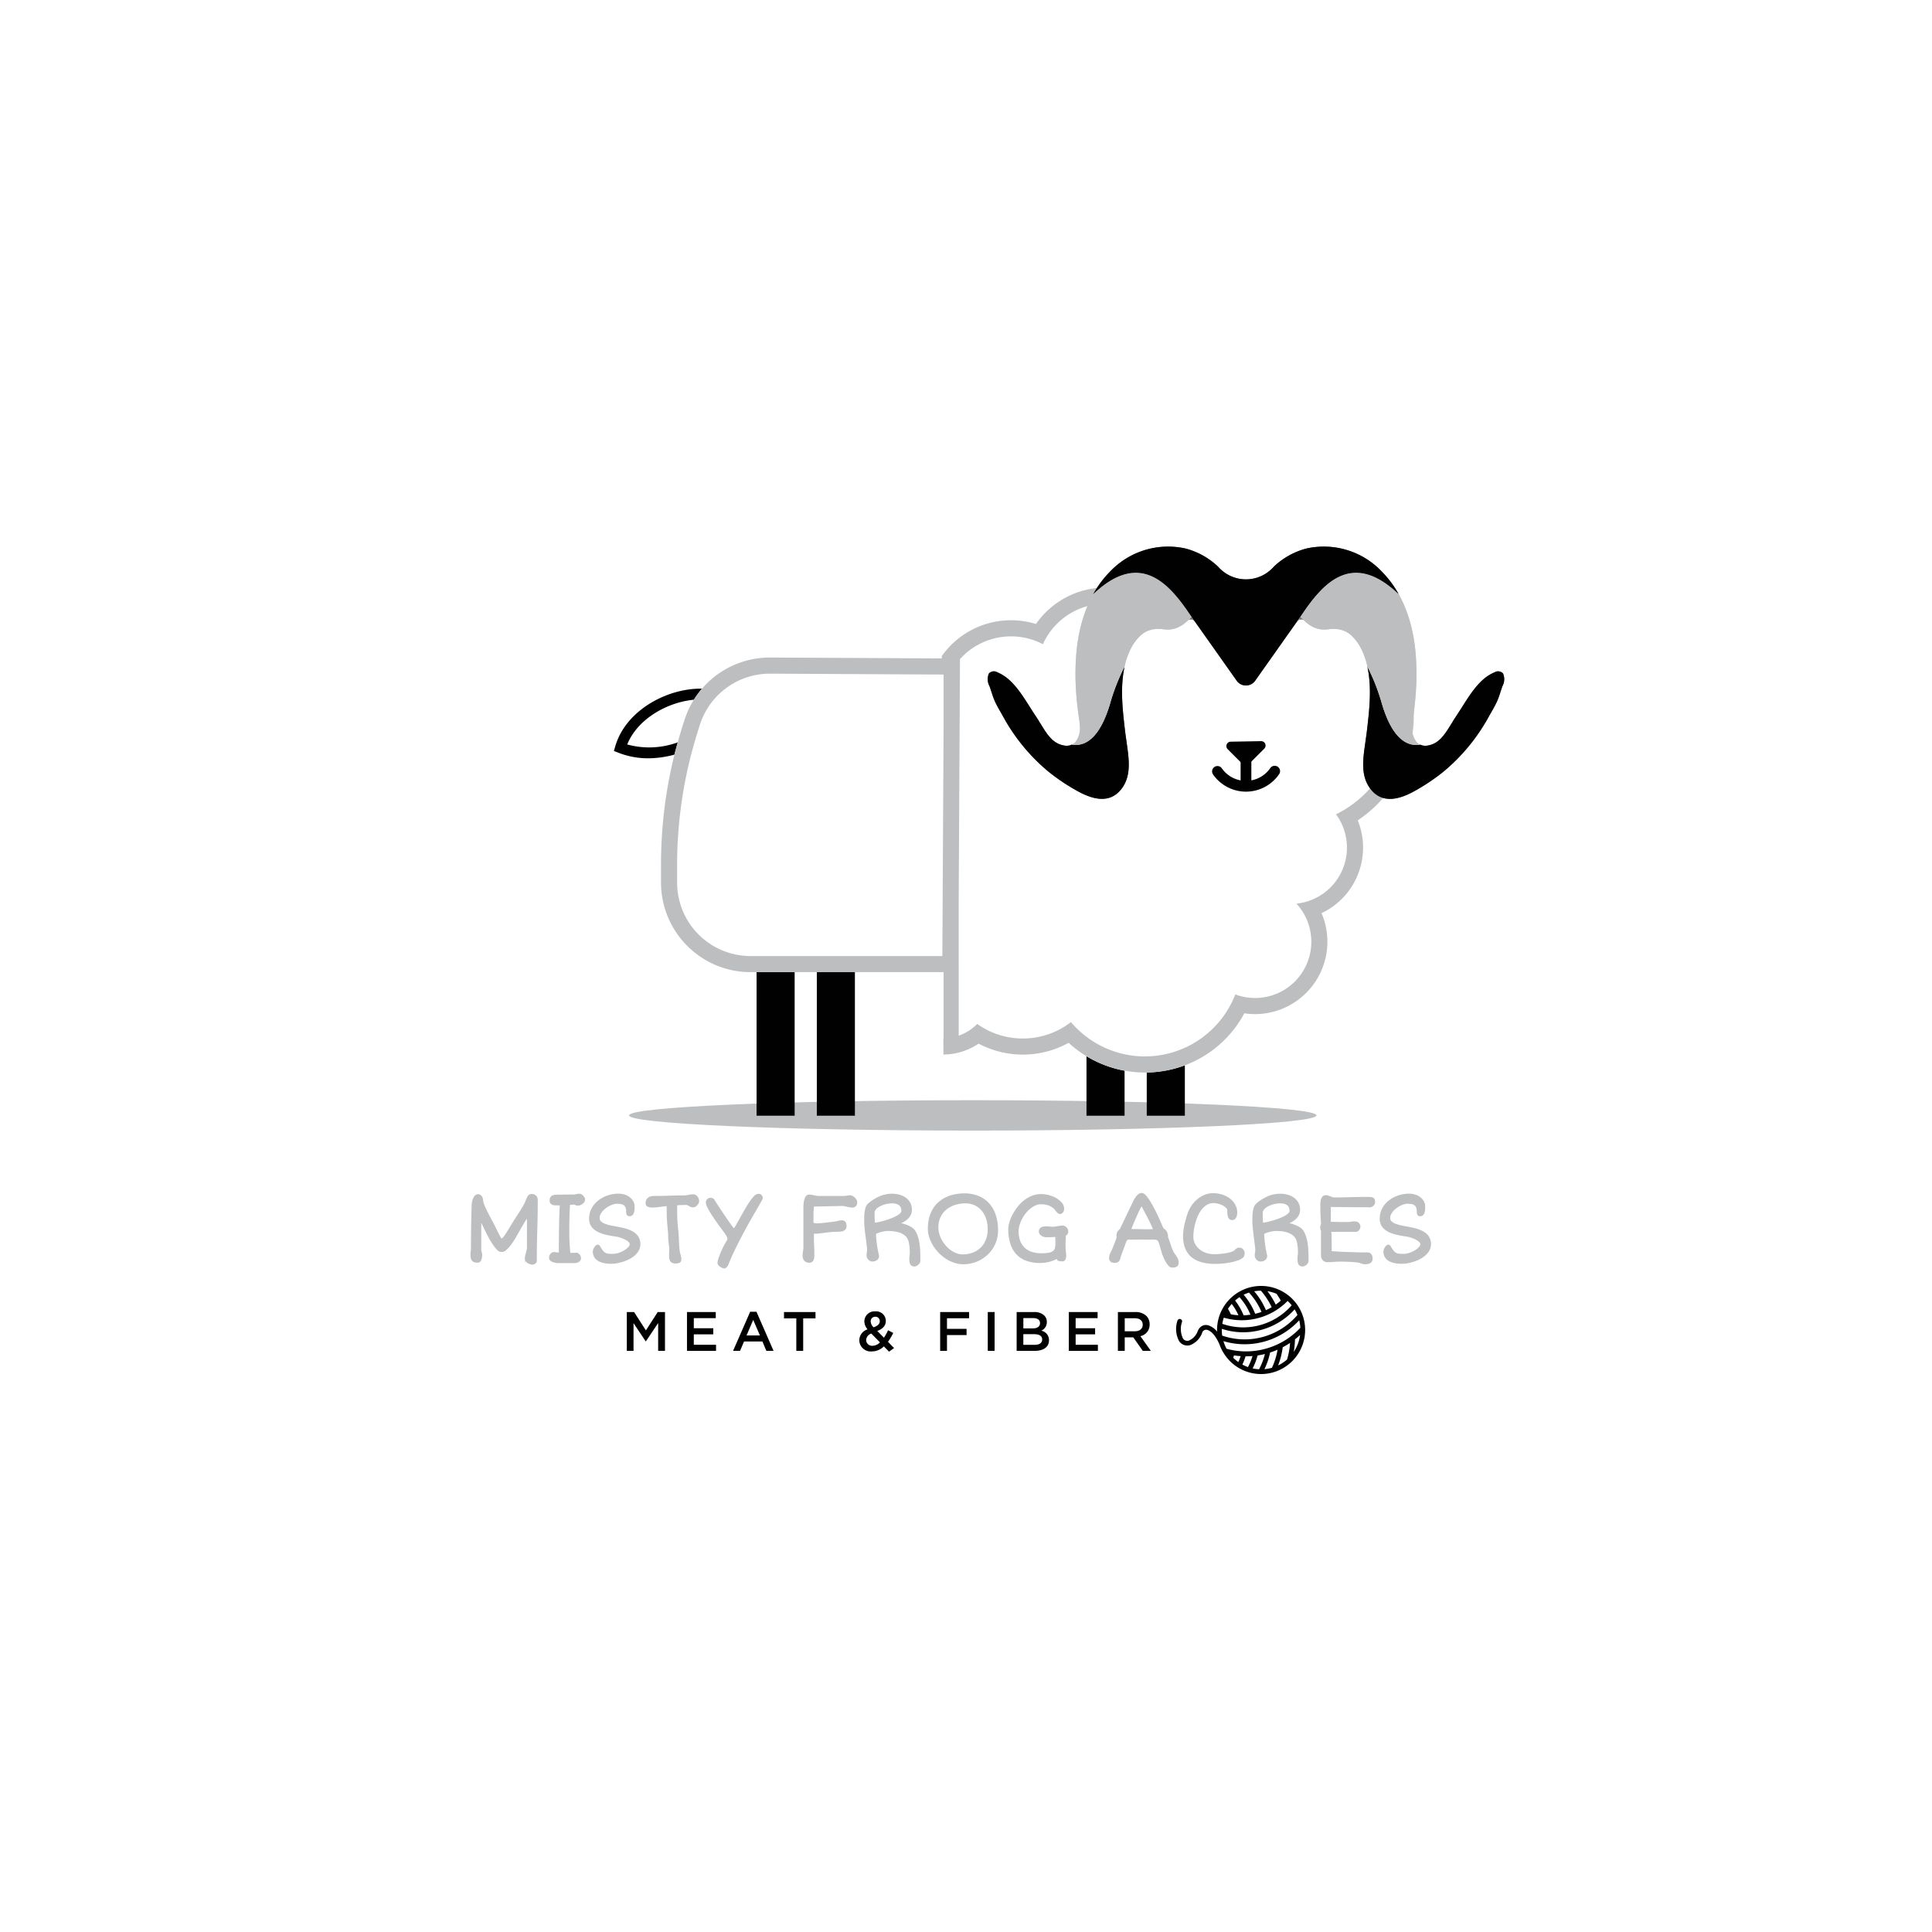 <?xml version="1.0" encoding="UTF-8"?> <svg xmlns="http://www.w3.org/2000/svg" xmlns:xlink="http://www.w3.org/1999/xlink" width="5in" height="5in" viewBox="0 0 360 360"><defs><clipPath id="a"><rect width="360" height="360" fill="none"></rect></clipPath></defs><g clip-path="url(#a)"><g><path d="M87.815,233.577a2.068,2.068,0,0,1,.046-.429,2,2,0,0,0,.045-.419q0-2,.019-3.368c.012-.915.025-1.675.041-2.284s.028-1.092.041-1.454.018-.654.018-.879a3.832,3.832,0,0,1,.078-.784,2.932,2.932,0,0,1,.213-.661,1.422,1.422,0,0,1,.329-.456.626.626,0,0,1,.428-.168.611.611,0,0,1,.347.1.882.882,0,0,1,.246.241,1.091,1.091,0,0,1,.15.328,1.316,1.316,0,0,1,.05.355v.046a2.006,2.006,0,0,1,.064.292,2.646,2.646,0,0,0,.169.533c.094.234.211.5.351.788s.293.6.46.921.329.635.487.939.306.584.443.839.244.462.323.62c.049.1.111.232.188.388s.156.317.241.487.172.341.26.511.169.322.242.455.135.243.186.328.087.128.105.128a.374.374,0,0,0,.21-.087,1.8,1.8,0,0,0,.232-.205,2.788,2.788,0,0,0,.2-.228c.058-.073.1-.128.123-.164.049-.079.107-.169.174-.268s.147-.225.241-.374.206-.329.333-.539.283-.465.465-.77.4-.652.634-1.012.469-.721.706-1.089.463-.73.679-1.089.4-.693.543-1c.049-.11.1-.229.145-.356a3.085,3.085,0,0,1,.173-.374,2.917,2.917,0,0,1,.124-.3.993.993,0,0,1,.164-.247.79.79,0,0,1,.219-.168.631.631,0,0,1,.3-.064.931.931,0,0,1,1,1q0,2.744-.087,5.57t-.087,5.706a.471.471,0,0,1-.086.3.661.661,0,0,1-.2.178.881.881,0,0,1-.223.091.778.778,0,0,1-.164.028c-.018,0-.093-.014-.223-.041a2,2,0,0,1-.429-.151,1.4,1.4,0,0,1-.419-.305.716.716,0,0,1-.188-.515,1.985,1.985,0,0,1,.055-.451c.037-.155.078-.309.123-.461s.09-.3.133-.451a2.408,2.408,0,0,0,.082-.443V228.1q0-.337,0-.707c0-.246-.011-.494-.022-.743a11.107,11.107,0,0,0-.689,1.016q-.333.552-.665,1.136c-.223.388-.442.777-.661,1.166s-.44.762-.666,1.117a11.01,11.01,0,0,1-.7.984,5.373,5.373,0,0,1-.742.771.917.917,0,0,0-.1.086.555.555,0,0,1-.142.1,1.01,1.01,0,0,1-.237.078,1.883,1.883,0,0,1-.383.031.723.723,0,0,1-.442-.2,3.633,3.633,0,0,1-.5-.52,8.685,8.685,0,0,1-.511-.711q-.255-.392-.474-.77c-.146-.252-.277-.487-.392-.7s-.2-.387-.264-.515l-1.194-2.443q-.02.456-.028,1.043c-.007.393-.009.837-.009,1.336v3.29a2.558,2.558,0,0,0,.1.411,1.419,1.419,0,0,1,.073.437,2.469,2.469,0,0,1-.16.972.571.571,0,0,1-.569.369,1.437,1.437,0,0,1-.643-.119.766.766,0,0,1-.342-.328,1.329,1.329,0,0,1-.136-.492C87.824,234,87.815,233.8,87.815,233.577Z" fill="#bcbec0"></path><path d="M102.452,234.37a.976.976,0,0,1,.055-.314,1.035,1.035,0,0,1,.155-.292.766.766,0,0,1,.251-.214.7.7,0,0,1,.342-.082c.012,0,.058,0,.141.013l.283.032c.105.012.214.023.323.032l.273.022v-.783c0-.341,0-.735,0-1.185s.007-.927.014-1.431.014-1.022.022-1.555.02-1.05.033-1.553.028-.979.049-1.423.044-.832.069-1.166h-.7c-.14,0-.28,0-.419-.014a1.168,1.168,0,0,1-.388-.092.685.685,0,0,1-.287-.227.72.72,0,0,1-.109-.424,1.222,1.222,0,0,1,.068-.433.624.624,0,0,1,.232-.292,1.166,1.166,0,0,1,.438-.169,3.608,3.608,0,0,1,.683-.054c.128,0,.273,0,.434,0l.5-.009.516-.009c.17,0,.324,0,.464,0,.085,0,.2,0,.332,0s.333,0,.588,0a2.158,2.158,0,0,0,.588-.078,2.157,2.157,0,0,1,.562-.077.592.592,0,0,1,.3.1,1.387,1.387,0,0,1,.292.232,1.524,1.524,0,0,1,.219.284.494.494,0,0,1,.087.236.861.861,0,0,1-.133.483,1.158,1.158,0,0,1-.332.333,1.455,1.455,0,0,1-.428.192,1.7,1.7,0,0,1-.42.058.4.4,0,0,1-.146-.031l-.164-.064c-.055-.021-.1-.042-.15-.064a.285.285,0,0,0-.1-.032l-.911.055c-.025.195-.046.471-.065.83s-.035.765-.049,1.221-.027.947-.033,1.472-.008,1.053-.008,1.582q0,.483.008,1c.006.347.019.694.037,1.044s.041.7.069,1.053.061.693.1,1.021a4.484,4.484,0,0,0,.52.023c.164,0,.309-.008.437-.014l.32-.014a.346.346,0,0,1,.154.014A1.226,1.226,0,0,1,108,234a.942.942,0,0,1,.127.465.553.553,0,0,1-.091.306.831.831,0,0,1-.232.237,1.24,1.24,0,0,1-.32.15,1.171,1.171,0,0,1-.341.055h-3.117a3.345,3.345,0,0,1-.429-.037,2.293,2.293,0,0,1-.515-.132,1.382,1.382,0,0,1-.437-.26A.522.522,0,0,1,102.452,234.37Z" fill="#bcbec0"></path><path d="M110.642,233.2a1.144,1.144,0,0,1,.1-.4,1.9,1.9,0,0,1,.255-.452.758.758,0,0,1,.342-.264q.188-.063.36.164a5.929,5.929,0,0,0,.552.857,1.83,1.83,0,0,0,.523.46,1.6,1.6,0,0,0,.607.187,7.539,7.539,0,0,0,.8.037,3.768,3.768,0,0,0,1.157-.192,5.222,5.222,0,0,0,1.081-.483,3.4,3.4,0,0,0,.8-.638,1.009,1.009,0,0,0,.31-.647.672.672,0,0,0-.191-.438,2.225,2.225,0,0,0-.524-.419,5.171,5.171,0,0,0-.78-.374,7.452,7.452,0,0,0-.948-.292c-.383-.054-.774-.117-1.176-.186s-.793-.155-1.176-.256a6.621,6.621,0,0,1-1.076-.378,3.7,3.7,0,0,1-.883-.555,2.378,2.378,0,0,1-.6-.781,2.413,2.413,0,0,1-.219-1.07,3.861,3.861,0,0,1,.219-1.322,4.152,4.152,0,0,1,.6-1.113,4.555,4.555,0,0,1,.888-.888,5.656,5.656,0,0,1,1.1-.652,6.135,6.135,0,0,1,1.222-.4,5.968,5.968,0,0,1,1.262-.137,3.651,3.651,0,0,1,1.19.183,2.844,2.844,0,0,1,.907.492,2.282,2.282,0,0,1,.578.706,1.774,1.774,0,0,1,.2.825c0,.153,0,.325-.009.52a2.235,2.235,0,0,1-.082.552,1.159,1.159,0,0,1-.227.442.569.569,0,0,1-.456.182.476.476,0,0,1-.282-.073.417.417,0,0,1-.147-.182.774.774,0,0,1-.055-.238c-.005-.085-.008-.164-.008-.236a2.11,2.11,0,0,0-.128-.794,1.115,1.115,0,0,0-.369-.487,1.476,1.476,0,0,0-.592-.246,4.169,4.169,0,0,0-.8-.069,2.359,2.359,0,0,0-.675.11,4.358,4.358,0,0,0-.738.3,5.181,5.181,0,0,0-.725.451,3.9,3.9,0,0,0-.625.574,2.9,2.9,0,0,0-.437.666,1.662,1.662,0,0,0-.164.715.952.952,0,0,0,.3.716,2.358,2.358,0,0,0,.774.478,6.534,6.534,0,0,0,1.085.319q.606.127,1.235.238.51.09,1.026.209a9.118,9.118,0,0,1,.979.283,5.264,5.264,0,0,1,.866.392,2.975,2.975,0,0,1,.7.542,2.343,2.343,0,0,1,.464.724,2.451,2.451,0,0,1,.169.94,2.312,2.312,0,0,1-.287,1.157,3.268,3.268,0,0,1-.752.9,5.079,5.079,0,0,1-1.044.674,7.95,7.95,0,0,1-1.162.461,8.106,8.106,0,0,1-1.117.26,6.156,6.156,0,0,1-.9.082c-.189,0-.4-.01-.638-.028a5.4,5.4,0,0,1-.721-.105,3.907,3.907,0,0,1-.711-.223,2.31,2.31,0,0,1-.62-.383,1.758,1.758,0,0,1-.437-.584A1.883,1.883,0,0,1,110.642,233.2Z" fill="#bcbec0"></path><path d="M124.846,233.75q0-.219.018-.438t.018-.456a5.566,5.566,0,0,0-.031-.578q-.033-.287-.069-.579c-.024-.194-.048-.391-.068-.593a5.585,5.585,0,0,1-.032-.61q0-.492-.041-.975t-.087-.976c-.031-.328-.059-.661-.086-1s-.045-.682-.051-1.034l-.018-1.924c-.2.006-.407.022-.638.05s-.466.058-.706.091-.484.063-.73.086a6.911,6.911,0,0,1-.7.038,1.9,1.9,0,0,1-.861-.142.5.5,0,0,1-.279-.433,1.2,1.2,0,0,1,.1-.638,1.02,1.02,0,0,1,.337-.387,1.3,1.3,0,0,1,.478-.2,2.6,2.6,0,0,1,.525-.055q1.349,0,2.72-.055t2.831-.054a2.679,2.679,0,0,0,.419-.033c.14-.021.282-.044.424-.068s.285-.047.429-.068a2.9,2.9,0,0,1,.441-.033.776.776,0,0,1,.393.1,1.066,1.066,0,0,1,.3.26,1.176,1.176,0,0,1,.2.365,1.315,1.315,0,0,1,.068.414.692.692,0,0,1-.082.3,1.457,1.457,0,0,1-.218.323,1.324,1.324,0,0,1-.311.26.659.659,0,0,1-.347.1,1.026,1.026,0,0,1-.382-.068,2.485,2.485,0,0,1-.324-.154c-.1-.058-.193-.11-.278-.156a.512.512,0,0,0-.236-.068l-.352,0c-.173,0-.361.008-.564.014s-.4.014-.584.027a3.485,3.485,0,0,0-.415.045v.2c0,.1,0,.247,0,.451s0,.5,0,.88q0,.919.069,1.836t.186,1.856q.054.892.087,1.787c.022.594.074,1.2.159,1.822a1.934,1.934,0,0,0,.055.237c.03.11.061.227.092.352s.058.244.086.359a1.274,1.274,0,0,1,.041.256,1.817,1.817,0,0,1-.028.351.423.423,0,0,1-.118.232.564.564,0,0,1-.264.137,2.091,2.091,0,0,1-.456.054,1.256,1.256,0,0,1-.629-.1.757.757,0,0,1-.337-.332,1.4,1.4,0,0,1-.137-.5A5.934,5.934,0,0,1,124.846,233.75Z" fill="#bcbec0"></path><path d="M133.873,235.346a2.621,2.621,0,0,1,.142-.725,10.257,10.257,0,0,1,.36-.985q.219-.523.474-1.053t.483-.92c.1-.171.194-.328.273-.475a.779.779,0,0,0,.119-.346.926.926,0,0,0-.078-.346,2.007,2.007,0,0,0-.15-.31c-.091-.152-.248-.379-.47-.684l-.756-1.039q-.425-.583-.879-1.235t-.834-1.262a11.048,11.048,0,0,1-.62-1.126,2.085,2.085,0,0,1-.243-.825.6.6,0,0,1,.06-.26.785.785,0,0,1,.155-.219.712.712,0,0,1,.223-.15.659.659,0,0,1,.256-.055.861.861,0,0,1,.4.077.9.9,0,0,1,.3.333c.066.115.187.309.364.579s.38.58.61.93.479.722.744,1.116.522.774.775,1.135.482.687.692.976a7.819,7.819,0,0,0,.506.642l.115-.159c.044-.064.088-.129.131-.2s.082-.127.119-.182.064-.1.082-.128q.337-.584.729-1.3c.262-.473.525-.943.793-1.408s.529-.9.784-1.308a10.182,10.182,0,0,1,.7-1q.156-.192.287-.346a2.07,2.07,0,0,1,.265-.265,1.086,1.086,0,0,1,.277-.168.861.861,0,0,1,.329-.059.571.571,0,0,1,.437.186.634.634,0,0,1,.174.442.29.29,0,0,1-.024.106,2.425,2.425,0,0,1-.113.232c-.061.116-.15.278-.269.488l-.488.861q-.418.711-.9,1.545t-.98,1.736q-.5.9-1,1.847t-.965,1.873q-.466.93-.875,1.827t-.721,1.7a2.142,2.142,0,0,1-.091.2,1.8,1.8,0,0,1-.155.25,1.045,1.045,0,0,1-.21.215.393.393,0,0,1-.246.091.823.823,0,0,1-.282-.073,1.878,1.878,0,0,1-.365-.195,1.514,1.514,0,0,1-.314-.279A.476.476,0,0,1,133.873,235.346Z" fill="#bcbec0"></path><path d="M149.731,233.869a1.726,1.726,0,0,1,.028-.237c.017-.115.036-.243.054-.383s.037-.281.055-.424a3.012,3.012,0,0,0,.028-.369v-7.22c0-.1,0-.224,0-.382s.013-.331.028-.516a4.629,4.629,0,0,1,.082-.561,2.578,2.578,0,0,1,.16-.509,1.085,1.085,0,0,1,.255-.374.533.533,0,0,1,.383-.147,2.725,2.725,0,0,1,.469.041c.155.027.31.059.465.092s.31.063.465.091a2.789,2.789,0,0,0,.479.041H157.3a1.844,1.844,0,0,0,.246-.023l.319-.046c.11-.014.216-.03.32-.046a1.962,1.962,0,0,1,.255-.022.879.879,0,0,1,.382.1,1.559,1.559,0,0,1,.388.264,1.606,1.606,0,0,1,.3.369.837.837,0,0,1,.118.424.876.876,0,0,1-.2.624.853.853,0,0,1-.648.214,2.318,2.318,0,0,1-.3-.041c-.156-.027-.32-.058-.492-.091s-.338-.066-.494-.1-.255-.056-.3-.069l-.3,0-.648.014c-.261.006-.552.013-.875.018l-.984.018q-1.167.029-2.643.055a.152.152,0,0,0-.124.064.183.183,0,0,0-.05.091c-.018.177-.033.342-.045.5s-.022.334-.028.538-.01.454-.013.752,0,.681,0,1.149a.213.213,0,0,0,.059.159.477.477,0,0,0,.155.1.77.77,0,0,0,.215.055,2.093,2.093,0,0,0,.237.014,13.546,13.546,0,0,0,1.745-.115q.89-.114,1.773-.223a2.358,2.358,0,0,0,.288-.055l.291-.072c.1-.025.205-.046.314-.065a2.261,2.261,0,0,1,.347-.027.692.692,0,0,1,.424.114.708.708,0,0,1,.218.26.844.844,0,0,1,.082.292c.01.1.014.17.014.219a.95.95,0,0,1-.114.5.731.731,0,0,1-.337.287,1.818,1.818,0,0,1-.552.132q-.329.032-.756.032a9.8,9.8,0,0,0-1.071.059q-.534.06-1.071.128t-1.08.127a10,10,0,0,1-1.1.059c0,.2,0,.347.005.456s0,.173,0,.192q0,.812.041,1.654t.041,1.837a3.9,3.9,0,0,1-.023.415,1.35,1.35,0,0,1-.1.41.819.819,0,0,1-.233.309.617.617,0,0,1-.406.124,1.3,1.3,0,0,1-.537-.1.906.906,0,0,1-.352-.274,1.137,1.137,0,0,1-.191-.406A2.019,2.019,0,0,1,149.731,233.869Z" fill="#bcbec0"></path><path d="M161.664,233.924a2.909,2.909,0,0,1,.046-.521,3.079,3.079,0,0,0,.045-.537,5.368,5.368,0,0,0-.041-.56q-.04-.362-.1-.817c-.036-.3-.079-.63-.127-.979s-.092-.7-.128-1.049-.068-.691-.095-1.025-.041-.638-.041-.912c0-.237,0-.5.008-.806a8.039,8.039,0,0,1,.069-.894,4.189,4.189,0,0,1,.191-.82,1.407,1.407,0,0,1,.379-.6,8.155,8.155,0,0,1,2.051-1.321,5.814,5.814,0,0,1,2.4-.492,4.842,4.842,0,0,1,1.249.164,3.533,3.533,0,0,1,1.121.511,2.674,2.674,0,0,1,.812.888,2.562,2.562,0,0,1,.309,1.289,1.93,1.93,0,0,1-.241.976,2.686,2.686,0,0,1-.606.725,3.977,3.977,0,0,1-.8.519,7.276,7.276,0,0,1-.825.352,3.887,3.887,0,0,1,.857.123,6.113,6.113,0,0,1,.9.3,4.707,4.707,0,0,1,.793.419,1.84,1.84,0,0,1,.528.5,5.037,5.037,0,0,1,.533,1.158,7.84,7.84,0,0,1,.292,1.322,13.879,13.879,0,0,1,.118,1.476q.024.775.024,1.624a.664.664,0,0,1-.106.364,1.166,1.166,0,0,1-.25.282,1.246,1.246,0,0,1-.314.188.836.836,0,0,1-.287.068.772.772,0,0,1-.434-.106.647.647,0,0,1-.241-.287,1.312,1.312,0,0,1-.1-.424c-.015-.16-.023-.332-.023-.514a4.055,4.055,0,0,1,.041-.569,4.735,4.735,0,0,0,.041-.653q0-.273-.018-.588c-.012-.21-.032-.416-.059-.62s-.063-.4-.1-.592a3.384,3.384,0,0,0-.155-.515,2.205,2.205,0,0,0-.68-.9,3.451,3.451,0,0,0-.993-.533,5.175,5.175,0,0,0-1.153-.256,11.135,11.135,0,0,0-1.157-.063,3.293,3.293,0,0,0-.443.046q-.306.045-.651.127a5.662,5.662,0,0,0-.67.2,1.685,1.685,0,0,0-.5.263c0,.311.014.64.045.99s.07.7.119,1.062.106.709.173,1.053.134.664.2.962c.006.03.01.057.014.082a.7.7,0,0,1-.087.419.872.872,0,0,1-.243.264,1.1,1.1,0,0,1-.35.168,1.488,1.488,0,0,1-.429.06.722.722,0,0,1-.35-.091,1.036,1.036,0,0,1-.292-.232,1.138,1.138,0,0,1-.2-.32A.908.908,0,0,1,161.664,233.924Zm1.276-5.935a5.047,5.047,0,0,0,.739-.105q.483-.1,1.061-.26t1.186-.383a9.258,9.258,0,0,0,1.1-.473,3.752,3.752,0,0,0,.812-.542.805.805,0,0,0,.314-.58,1.622,1.622,0,0,0-.169-.789,1.3,1.3,0,0,0-.441-.478,1.739,1.739,0,0,0-.615-.236,3.674,3.674,0,0,0-.68-.065,4.833,4.833,0,0,0-.684.055,5.147,5.147,0,0,0-.747.169,5.44,5.44,0,0,0-.724.278,3.29,3.29,0,0,0-.625.373,1.8,1.8,0,0,0-.438.475,1.054,1.054,0,0,0-.164.565c0,.359,0,.7.009,1.021S162.9,227.661,162.94,227.989Z" fill="#bcbec0"></path><path d="M173.1,228.982a7.9,7.9,0,0,1,.259-2.114,5.983,5.983,0,0,1,.72-1.655,5.136,5.136,0,0,1,1.094-1.226,6.218,6.218,0,0,1,1.372-.839,6.963,6.963,0,0,1,1.555-.478,8.973,8.973,0,0,1,1.645-.15,6.765,6.765,0,0,1,2.57.464,5.273,5.273,0,0,1,1.933,1.336,5.868,5.868,0,0,1,1.212,2.124,8.907,8.907,0,0,1,.42,2.83,6.009,6.009,0,0,1-.242,1.723,6.075,6.075,0,0,1-.67,1.495,5.936,5.936,0,0,1-1.017,1.226,6.444,6.444,0,0,1-4.37,1.71,5.271,5.271,0,0,1-1.683-.274,6.534,6.534,0,0,1-1.535-.748,7.592,7.592,0,0,1-1.322-1.1,7.507,7.507,0,0,1-1.03-1.35,7.1,7.1,0,0,1-.67-1.481A4.909,4.909,0,0,1,173.1,228.982Zm1.659-.273a4.5,4.5,0,0,0,.177,1.244,5.534,5.534,0,0,0,.5,1.2,6.28,6.28,0,0,0,.762,1.072,5.448,5.448,0,0,0,.961.865,4.8,4.8,0,0,0,1.108.584,3.458,3.458,0,0,0,1.194.214,5.357,5.357,0,0,0,1.837-.315,4.3,4.3,0,0,0,2.566-2.438,5.286,5.286,0,0,0,.383-2.078,6.215,6.215,0,0,0-.324-2.07,4.657,4.657,0,0,0-.9-1.568,3.92,3.92,0,0,0-1.358-.993,4.17,4.17,0,0,0-1.7-.347,6.641,6.641,0,0,0-1.929.283,5,5,0,0,0-1.663.857,4.276,4.276,0,0,0-1.172,1.445A4.458,4.458,0,0,0,174.762,228.709Z" fill="#bcbec0"></path><path d="M188.115,229.037a4.409,4.409,0,0,1,.182-1.143,7.508,7.508,0,0,1,.538-1.368,9.763,9.763,0,0,1,.87-1.4,6.93,6.93,0,0,1,1.181-1.244,5.879,5.879,0,0,1,1.472-.884,4.48,4.48,0,0,1,1.746-.338,5.231,5.231,0,0,1,.861.073,6.448,6.448,0,0,1,.83.2,5.318,5.318,0,0,1,.743.292,3.684,3.684,0,0,1,.6.36c.127.1.255.2.382.306a2.371,2.371,0,0,1,.346.355,1.778,1.778,0,0,1,.256.447,1.539,1.539,0,0,1,.1.569.873.873,0,0,1-.086.42.957.957,0,0,1-.188.246.93.93,0,0,1-.263.155.594.594,0,0,1-.393-.137,2.123,2.123,0,0,1-.305-.315q-.141-.177-.278-.359a.862.862,0,0,0-.3-.265,3.111,3.111,0,0,0-1.139-.6,4.789,4.789,0,0,0-1.231-.155,2.549,2.549,0,0,0-1.039.229,4.409,4.409,0,0,0-1,.61,5.684,5.684,0,0,0-.889.9,7.174,7.174,0,0,0-.716,1.089,6.036,6.036,0,0,0-.478,1.176,4.2,4.2,0,0,0-.174,1.167,5.041,5.041,0,0,0,.338,1.955,3.477,3.477,0,0,0,.935,1.322,3.718,3.718,0,0,0,1.408.752,6.248,6.248,0,0,0,1.768.237,6.684,6.684,0,0,0,1.4-.118,1.958,1.958,0,0,0,.821-.356,1.14,1.14,0,0,0,.383-.588,3.185,3.185,0,0,0,.1-.825c0-.072,0-.173,0-.3s-.006-.262-.009-.405-.007-.286-.01-.429,0-.262,0-.36a6.2,6.2,0,0,1-.907.082q-.47.01-.88.01a1.707,1.707,0,0,1-.437-.06,1.4,1.4,0,0,1-.415-.178,1.014,1.014,0,0,1-.305-.292.691.691,0,0,1-.119-.4.669.669,0,0,1,.351-.639,1.085,1.085,0,0,1,.369-.123,3.017,3.017,0,0,1,.447-.031c.121,0,.257,0,.405.014s.291.019.424.031l.466.037a2.8,2.8,0,0,0,.423-.037c.155-.024.311-.05.469-.077s.315-.054.47-.077a2.783,2.783,0,0,1,.442-.037.759.759,0,0,1,.346.082.993.993,0,0,1,.287.214,1.08,1.08,0,0,1,.2.291.733.733,0,0,1,.074.306.834.834,0,0,1-.128.484,1.021,1.021,0,0,1-.337.3q-.009.575-.037,1.2a10.957,10.957,0,0,0,.009,1.18c.018.238.034.429.045.574s.024.265.033.356.016.159.022.205a.775.775,0,0,1,.01.114,2.742,2.742,0,0,1-.046.556.864.864,0,0,1-.128.324.4.4,0,0,1-.2.151.908.908,0,0,1-.265.036,1.417,1.417,0,0,1-.4-.046.838.838,0,0,1-.26-.123.707.707,0,0,1-.164-.164q-.06-.087-.105-.168c-.176.1-.378.194-.606.291a6.142,6.142,0,0,1-.743.259,6.907,6.907,0,0,1-.844.183,5.873,5.873,0,0,1-.906.068,7.418,7.418,0,0,1-2.562-.4,4.541,4.541,0,0,1-1.814-1.181,4.92,4.92,0,0,1-1.075-1.927A8.919,8.919,0,0,1,188.115,229.037Z" fill="#bcbec0"></path></g><g clip-path="url(#a)"><path d="M87.843,234.188a1.335,1.335,0,0,0,.137.493.761.761,0,0,0,.342.328,1.434,1.434,0,0,0,.642.118.571.571,0,0,0,.569-.369,2.465,2.465,0,0,0,.161-.971,1.416,1.416,0,0,0-.074-.437,2.7,2.7,0,0,1-.1-.411v-3.291q0-.747.01-1.336c0-.391.014-.739.027-1.042l1.194,2.442q.091.192.264.516t.392.7c.146.253.3.509.474.771s.34.5.511.711a3.569,3.569,0,0,0,.5.519.718.718,0,0,0,.441.2,1.866,1.866,0,0,0,.383-.032.965.965,0,0,0,.237-.078.554.554,0,0,0,.142-.095.933.933,0,0,1,.1-.087,5.258,5.258,0,0,0,.742-.77,11.034,11.034,0,0,0,.7-.985c.225-.355.446-.728.665-1.116s.439-.778.661-1.167.444-.767.665-1.135a11.192,11.192,0,0,1,.689-1.017c.012.25.019.5.022.744s0,.481,0,.706v4.594a2.414,2.414,0,0,1-.082.442c-.043.149-.087.3-.133.451s-.086.306-.123.461a1.989,1.989,0,0,0-.054.451.714.714,0,0,0,.187.515,1.382,1.382,0,0,0,.419.305,1.946,1.946,0,0,0,.429.151c.131.027.205.041.223.041a.709.709,0,0,0,.164-.028.915.915,0,0,0,.223-.09.662.662,0,0,0,.2-.178.476.476,0,0,0,.086-.3q0-2.88.087-5.706t.087-5.57a.929.929,0,0,0-1-1,.631.631,0,0,0-.3.064.772.772,0,0,0-.219.168,1,1,0,0,0-.164.246,3.072,3.072,0,0,0-.123.3,2.855,2.855,0,0,0-.173.373c-.049.128-.1.246-.146.356a11.321,11.321,0,0,1-.543,1c-.216.358-.441.721-.679,1.089s-.472.73-.706,1.089-.445.7-.633,1.012l-.465.77c-.128.21-.24.389-.333.538s-.175.273-.242.374-.125.19-.173.269c-.025.036-.066.091-.123.164a2.991,2.991,0,0,1-.2.228,1.8,1.8,0,0,1-.232.2.377.377,0,0,1-.21.086c-.018,0-.053-.042-.105-.127s-.114-.195-.186-.328-.154-.286-.242-.456-.175-.34-.26-.511-.165-.333-.241-.487-.139-.285-.188-.388c-.079-.158-.186-.364-.323-.62s-.284-.534-.442-.838-.321-.617-.488-.939-.32-.63-.46-.921-.256-.554-.351-.789a2.607,2.607,0,0,1-.169-.533,2.019,2.019,0,0,0-.064-.291V223.7a1.361,1.361,0,0,0-.049-.356,1.1,1.1,0,0,0-.151-.328.882.882,0,0,0-.246-.241.619.619,0,0,0-.347-.1.629.629,0,0,0-.428.169,1.4,1.4,0,0,0-.328.455,2.948,2.948,0,0,0-.214.661,3.83,3.83,0,0,0-.077.783c0,.226-.007.52-.019.881s-.026.846-.041,1.454-.029,1.369-.041,2.283-.019,2.038-.019,3.369a2.081,2.081,0,0,1-.044.419,2,2,0,0,0-.046.429C87.816,233.8,87.824,234,87.843,234.188Z" fill="none" stroke="#bcbec0" stroke-miterlimit="10" stroke-width="0.3"></path><path d="M102.631,234.78a1.432,1.432,0,0,0,.437.26,2.293,2.293,0,0,0,.515.132,3.315,3.315,0,0,0,.429.036h3.117a1.175,1.175,0,0,0,.342-.054,1.218,1.218,0,0,0,.319-.151.81.81,0,0,0,.233-.237.555.555,0,0,0,.09-.3.942.942,0,0,0-.127-.465,1.19,1.19,0,0,0-.411-.41.329.329,0,0,0-.154-.014l-.319.014c-.128.006-.274.01-.438.013a4.24,4.24,0,0,1-.519-.022c-.043-.328-.077-.669-.1-1.021s-.051-.7-.068-1.053-.031-.7-.037-1.044-.009-.68-.009-1c0-.529,0-1.055.009-1.581s.016-1.016.032-1.472.032-.863.05-1.222.04-.635.064-.829l.911-.055a.285.285,0,0,1,.1.032c.046.021.1.042.15.064l.164.063a.4.4,0,0,0,.146.032,1.7,1.7,0,0,0,.42-.059,1.432,1.432,0,0,0,.429-.191,1.17,1.17,0,0,0,.332-.333.86.86,0,0,0,.132-.483.508.508,0,0,0-.086-.237,1.562,1.562,0,0,0-.219-.283,1.44,1.44,0,0,0-.292-.232.6.6,0,0,0-.3-.1,2.069,2.069,0,0,0-.561.078,2.2,2.2,0,0,1-.588.077c-.255,0-.451,0-.588,0s-.247,0-.332,0c-.141,0-.3,0-.465,0l-.516.009-.5.009c-.161,0-.305,0-.433,0a3.61,3.61,0,0,0-.684.055,1.177,1.177,0,0,0-.437.169.622.622,0,0,0-.233.291,1.232,1.232,0,0,0-.068.434.715.715,0,0,0,.109.423.68.68,0,0,0,.287.228,1.143,1.143,0,0,0,.388.091c.14.01.279.014.419.014h.7c-.024.334-.047.724-.068,1.167s-.038.917-.05,1.422-.023,1.022-.032,1.554-.017,1.05-.023,1.554-.01.982-.013,1.431-.005.846-.005,1.185v.785l-.274-.023c-.109-.009-.217-.02-.323-.032l-.283-.032c-.082-.009-.129-.013-.141-.013a.7.7,0,0,0-.342.082.785.785,0,0,0-.251.213,1.063,1.063,0,0,0-.155.292.98.98,0,0,0-.054.315A.521.521,0,0,0,102.631,234.78Z" fill="none" stroke="#bcbec0" stroke-miterlimit="10" stroke-width="0.3"></path><path d="M110.785,234.023a1.754,1.754,0,0,0,.437.583,2.275,2.275,0,0,0,.621.383,3.862,3.862,0,0,0,.711.224,5.552,5.552,0,0,0,.72.1c.237.019.449.028.638.028a6.156,6.156,0,0,0,.9-.082,8.008,8.008,0,0,0,1.118-.26,7.92,7.92,0,0,0,1.162-.46,5.1,5.1,0,0,0,1.044-.675,3.3,3.3,0,0,0,.752-.9,2.323,2.323,0,0,0,.287-1.158,2.465,2.465,0,0,0-.169-.939,2.364,2.364,0,0,0-.465-.724,2.947,2.947,0,0,0-.7-.543,5.313,5.313,0,0,0-.867-.392,9.052,9.052,0,0,0-.979-.283q-.516-.117-1.025-.209c-.42-.073-.831-.152-1.236-.237a6.563,6.563,0,0,1-1.085-.319,2.343,2.343,0,0,1-.774-.479.954.954,0,0,1-.3-.715,1.681,1.681,0,0,1,.164-.716,2.868,2.868,0,0,1,.438-.666,3.906,3.906,0,0,1,.625-.574,5.207,5.207,0,0,1,.724-.451,4.442,4.442,0,0,1,.738-.3,2.4,2.4,0,0,1,.675-.109,4.249,4.249,0,0,1,.8.068,1.47,1.47,0,0,1,.592.246,1.124,1.124,0,0,1,.369.488,2.1,2.1,0,0,1,.128.793q0,.109.009.237a.76.76,0,0,0,.054.237.426.426,0,0,0,.147.182.468.468,0,0,0,.282.074.565.565,0,0,0,.456-.183,1.154,1.154,0,0,0,.228-.442,2.276,2.276,0,0,0,.082-.552q.009-.291.009-.519a1.769,1.769,0,0,0-.206-.825,2.246,2.246,0,0,0-.578-.706,2.854,2.854,0,0,0-.907-.493,3.672,3.672,0,0,0-1.189-.182,6.042,6.042,0,0,0-1.263.136,6.2,6.2,0,0,0-1.222.4,5.6,5.6,0,0,0-1.1.652,4.56,4.56,0,0,0-.889.888,4.175,4.175,0,0,0-.6,1.112,3.889,3.889,0,0,0-.218,1.322,2.428,2.428,0,0,0,.218,1.071,2.4,2.4,0,0,0,.6.78,3.729,3.729,0,0,0,.884.556,6.683,6.683,0,0,0,1.076.378c.383.1.774.185,1.176.255s.793.132,1.175.187a7.158,7.158,0,0,1,.949.292,5.015,5.015,0,0,1,.779.374,2.181,2.181,0,0,1,.524.419.673.673,0,0,1,.192.437,1.006,1.006,0,0,1-.311.647,3.4,3.4,0,0,1-.8.639,5.251,5.251,0,0,1-1.081.483,3.762,3.762,0,0,1-1.157.191,7.567,7.567,0,0,1-.8-.036,1.616,1.616,0,0,1-.605-.187,1.8,1.8,0,0,1-.525-.461,5.917,5.917,0,0,1-.551-.856q-.174-.228-.361-.164a.744.744,0,0,0-.342.264,1.853,1.853,0,0,0-.254.451,1.137,1.137,0,0,0-.1.4A1.9,1.9,0,0,0,110.785,234.023Z" fill="none" stroke="#bcbec0" stroke-miterlimit="10" stroke-width="0.3"></path><path d="M124.84,234.343a1.373,1.373,0,0,0,.137.5.764.764,0,0,0,.337.333,1.268,1.268,0,0,0,.629.1,2.213,2.213,0,0,0,.456-.055.564.564,0,0,0,.264-.137.423.423,0,0,0,.118-.232,1.817,1.817,0,0,0,.028-.351,1.274,1.274,0,0,0-.041-.256c-.028-.115-.056-.235-.086-.359s-.062-.242-.092-.352a1.973,1.973,0,0,1-.055-.236q-.127-.93-.159-1.824t-.087-1.786q-.119-.939-.186-1.855t-.069-1.837q0-.574-.005-.879c0-.2,0-.354,0-.452v-.2a3.244,3.244,0,0,1,.415-.046c.185-.012.379-.021.584-.028l.564-.013.352,0a.5.5,0,0,1,.236.069c.085.045.178.1.278.154a2.368,2.368,0,0,0,.324.156,1.048,1.048,0,0,0,.383.068.659.659,0,0,0,.346-.105,1.349,1.349,0,0,0,.311-.26,1.457,1.457,0,0,0,.218-.323.692.692,0,0,0,.082-.3,1.317,1.317,0,0,0-.068-.415,1.176,1.176,0,0,0-.2-.365,1.083,1.083,0,0,0-.3-.26.765.765,0,0,0-.392-.1,3.025,3.025,0,0,0-.442.032c-.143.021-.286.044-.429.068s-.284.048-.424.069a2.8,2.8,0,0,1-.419.032q-1.458,0-2.831.054T121.9,223a2.6,2.6,0,0,0-.525.055,1.3,1.3,0,0,0-.478.2,1.02,1.02,0,0,0-.337.387,1.2,1.2,0,0,0-.1.638.5.5,0,0,0,.279.433,1.917,1.917,0,0,0,.861.141,6.886,6.886,0,0,0,.7-.036q.369-.036.73-.087t.706-.091c.231-.027.443-.044.638-.05l.018,1.923q.009.53.051,1.035c.027.338.055.67.086,1s.059.653.087.976.041.647.041.975a5.6,5.6,0,0,0,.032.611c.02.2.044.4.068.592s.047.388.069.579a5.57,5.57,0,0,1,.031.579q0,.237-.018.456c-.012.146-.018.292-.018.437A5.92,5.92,0,0,0,124.84,234.343Z" fill="none" stroke="#bcbec0" stroke-miterlimit="10" stroke-width="0.3"></path><path d="M133.983,235.655a1.51,1.51,0,0,0,.314.278,2,2,0,0,0,.365.2.853.853,0,0,0,.282.073.4.4,0,0,0,.247-.091,1.116,1.116,0,0,0,.209-.214,1.72,1.72,0,0,0,.155-.251,2.118,2.118,0,0,0,.091-.2q.311-.8.721-1.7t.875-1.827q.463-.93.966-1.874t1-1.846q.5-.9.979-1.736t.9-1.545q.31-.548.488-.862c.119-.209.208-.372.269-.487s.1-.193.114-.233a.3.3,0,0,0,.023-.105.632.632,0,0,0-.174-.442.572.572,0,0,0-.437-.187.856.856,0,0,0-.328.06,1.075,1.075,0,0,0-.278.168,2.054,2.054,0,0,0-.264.264c-.088.1-.184.219-.288.347a10.232,10.232,0,0,0-.7,1q-.382.61-.784,1.308t-.793,1.408q-.391.711-.729,1.3c-.018.03-.045.073-.082.127l-.119.182c-.042.068-.086.133-.131.2l-.115.159a7.686,7.686,0,0,1-.505-.643q-.315-.432-.693-.975t-.775-1.135q-.4-.593-.743-1.116t-.611-.93c-.177-.27-.3-.464-.364-.579a.9.9,0,0,0-.3-.333.871.871,0,0,0-.4-.077.658.658,0,0,0-.256.054.715.715,0,0,0-.223.151.77.77,0,0,0-.155.219.6.6,0,0,0-.06.259,2.1,2.1,0,0,0,.243.825,10.943,10.943,0,0,0,.62,1.126q.378.611.834,1.263t.879,1.235L135,229.5c.221.3.378.532.469.684a2.1,2.1,0,0,1,.151.31.939.939,0,0,1,.077.346.792.792,0,0,1-.118.346q-.119.219-.274.474-.228.393-.483.921c-.17.353-.328.7-.474,1.053s-.266.678-.36.984a2.627,2.627,0,0,0-.142.725A.478.478,0,0,0,133.983,235.655Z" fill="none" stroke="#bcbec0" stroke-miterlimit="10" stroke-width="0.3"></path><path d="M149.749,234.365a1.137,1.137,0,0,0,.191.406.906.906,0,0,0,.352.273,1.277,1.277,0,0,0,.537.1.623.623,0,0,0,.406-.123.83.83,0,0,0,.233-.31,1.35,1.35,0,0,0,.1-.41,3.9,3.9,0,0,0,.023-.416q0-.993-.041-1.836t-.041-1.655c0-.018,0-.082,0-.191s0-.261,0-.456a10.248,10.248,0,0,0,1.1-.059q.541-.058,1.08-.128c.358-.045.715-.088,1.071-.127a9.558,9.558,0,0,1,1.071-.06q.428,0,.756-.031a1.788,1.788,0,0,0,.552-.133.733.733,0,0,0,.338-.287.954.954,0,0,0,.113-.5c0-.049,0-.122-.014-.219a.867.867,0,0,0-.082-.292.7.7,0,0,0-.218-.26.692.692,0,0,0-.424-.114,2.032,2.032,0,0,0-.347.028c-.109.018-.214.039-.314.063s-.2.049-.291.073a2.183,2.183,0,0,1-.288.055q-.883.109-1.773.223a13.724,13.724,0,0,1-1.745.114,2.091,2.091,0,0,1-.237-.013.806.806,0,0,1-.215-.055.468.468,0,0,1-.155-.1.211.211,0,0,1-.059-.159q0-.7,0-1.149t.013-.752c.006-.2.015-.382.028-.537s.027-.321.045-.5a.2.2,0,0,1,.05-.092.153.153,0,0,1,.123-.063q1.477-.029,2.644-.055l.984-.018.875-.018.648-.014.3,0c.048.012.15.034.305.068s.319.067.493.1.336.064.492.091a2.149,2.149,0,0,0,.3.041.853.853,0,0,0,.648-.214.881.881,0,0,0,.2-.625.833.833,0,0,0-.118-.423,1.6,1.6,0,0,0-.684-.634.891.891,0,0,0-.383-.1,1.822,1.822,0,0,0-.254.023l-.32.045-.319.046a1.812,1.812,0,0,1-.246.022h-4.612a2.685,2.685,0,0,1-.479-.041c-.155-.027-.311-.057-.465-.09s-.31-.064-.465-.092a2.725,2.725,0,0,0-.469-.041.536.536,0,0,0-.383.146,1.1,1.1,0,0,0-.255.374,2.6,2.6,0,0,0-.16.511,4.584,4.584,0,0,0-.082.56c-.015.185-.025.357-.028.515s0,.286,0,.383v7.219a2.99,2.99,0,0,1-.027.369c-.018.144-.037.285-.055.425s-.037.267-.054.383a1.734,1.734,0,0,0-.028.236A2.027,2.027,0,0,0,149.749,234.365Z" fill="none" stroke="#bcbec0" stroke-miterlimit="10" stroke-width="0.3"></path><path d="M162.828,227.013q-.009-.483-.009-1.021a1.059,1.059,0,0,1,.164-.565,1.788,1.788,0,0,1,.437-.474,3.469,3.469,0,0,1,.625-.374,5.651,5.651,0,0,1,.725-.278,5.014,5.014,0,0,1,.747-.168,4.689,4.689,0,0,1,.684-.055,3.661,3.661,0,0,1,.679.064,1.719,1.719,0,0,1,.616.237,1.3,1.3,0,0,1,.441.478,1.631,1.631,0,0,1,.169.789.809.809,0,0,1-.314.579,3.752,3.752,0,0,1-.812.542,9.2,9.2,0,0,1-1.1.474q-.606.219-1.185.383c-.386.109-.739.2-1.062.26a5.161,5.161,0,0,1-.738.105C162.855,227.66,162.835,227.336,162.828,227.013Zm-1.139,7.261a1.13,1.13,0,0,0,.195.319,1.032,1.032,0,0,0,.292.232.73.73,0,0,0,.351.092,1.493,1.493,0,0,0,.429-.06,1.115,1.115,0,0,0,.35-.168.848.848,0,0,0,.242-.265.648.648,0,0,0,.091-.337.682.682,0,0,0,0-.082l-.013-.082c-.068-.3-.134-.618-.2-.962s-.124-.694-.172-1.053-.088-.712-.12-1.062-.044-.679-.044-.989a1.661,1.661,0,0,1,.5-.264,5.6,5.6,0,0,1,.67-.2q.345-.083.651-.128a3.282,3.282,0,0,1,.442-.046,11.13,11.13,0,0,1,1.157.064,5.227,5.227,0,0,1,1.154.255,3.5,3.5,0,0,1,.993.533,2.214,2.214,0,0,1,.68.9,3.539,3.539,0,0,1,.155.515q.063.288.1.593c.028.2.047.41.06.62s.018.406.018.588a4.709,4.709,0,0,1-.041.652,3.92,3.92,0,0,0-.041.569c0,.183.007.354.023.516a1.339,1.339,0,0,0,.1.423.649.649,0,0,0,.242.287.779.779,0,0,0,.433.1.787.787,0,0,0,.287-.068,1.248,1.248,0,0,0,.315-.187,1.153,1.153,0,0,0,.25-.283.661.661,0,0,0,.105-.364q0-.847-.023-1.623a14.1,14.1,0,0,0-.118-1.476,7.916,7.916,0,0,0-.292-1.322,4.977,4.977,0,0,0-.533-1.158,1.832,1.832,0,0,0-.529-.5,4.671,4.671,0,0,0-.793-.42,6.26,6.26,0,0,0-.9-.3,4.019,4.019,0,0,0-.858-.123,7.2,7.2,0,0,0,.826-.351,4.006,4.006,0,0,0,.8-.519,2.691,2.691,0,0,0,.606-.726,1.926,1.926,0,0,0,.241-.975,2.566,2.566,0,0,0-.309-1.29,2.694,2.694,0,0,0-.812-.888,3.578,3.578,0,0,0-1.121-.511,4.885,4.885,0,0,0-1.249-.164,5.8,5.8,0,0,0-2.4.493,8.127,8.127,0,0,0-2.051,1.321,1.4,1.4,0,0,0-.379.6,4.2,4.2,0,0,0-.192.821,8.02,8.02,0,0,0-.068.893q-.009.451-.009.807,0,.409.041.911c.028.335.06.676.1,1.026s.079.7.128,1.048.091.676.127.98.068.576.1.816a5.386,5.386,0,0,1,.041.56,3.091,3.091,0,0,1-.045.538,2.809,2.809,0,0,0-.046.52A.913.913,0,0,0,161.689,234.274Z" fill="none" stroke="#bcbec0" stroke-miterlimit="10" stroke-width="0.3"></path><path d="M175.143,226.662a4.272,4.272,0,0,1,1.172-1.444,5,5,0,0,1,1.663-.857,6.641,6.641,0,0,1,1.929-.283,4.167,4.167,0,0,1,1.7.347,3.915,3.915,0,0,1,1.359.993,4.662,4.662,0,0,1,.9,1.568,6.21,6.21,0,0,1,.324,2.07,5.29,5.29,0,0,1-.383,2.078,4.354,4.354,0,0,1-1.039,1.513,4.41,4.41,0,0,1-1.527.925,5.353,5.353,0,0,1-1.837.315,3.458,3.458,0,0,1-1.194-.214,4.8,4.8,0,0,1-1.108-.584,5.45,5.45,0,0,1-.961-.866,6.267,6.267,0,0,1-.761-1.071,5.476,5.476,0,0,1-.5-1.2,4.758,4.758,0,0,1,.263-3.291Zm-1.859,3.811a7.119,7.119,0,0,0,.67,1.481,7.543,7.543,0,0,0,1.03,1.35,7.675,7.675,0,0,0,1.322,1.1,6.541,6.541,0,0,0,1.536.748,5.264,5.264,0,0,0,1.682.273,6.434,6.434,0,0,0,4.37-1.709,5.91,5.91,0,0,0,1.017-1.226,6.014,6.014,0,0,0,.912-3.218,8.912,8.912,0,0,0-.42-2.83,5.854,5.854,0,0,0-1.212-2.124,5.277,5.277,0,0,0-1.932-1.336,6.774,6.774,0,0,0-2.571-.465,9.078,9.078,0,0,0-1.645.151,6.912,6.912,0,0,0-1.555.478,6.218,6.218,0,0,0-1.372.839,5.117,5.117,0,0,0-1.094,1.226,5.982,5.982,0,0,0-.719,1.655,7.9,7.9,0,0,0-.26,2.114A4.909,4.909,0,0,0,173.284,230.473Z" fill="none" stroke="#bcbec0" stroke-miterlimit="10" stroke-width="0.3"></path><path d="M188.405,231.681a4.929,4.929,0,0,0,1.075,1.928,4.566,4.566,0,0,0,1.815,1.181,7.436,7.436,0,0,0,2.561.4,5.863,5.863,0,0,0,.906-.069,6.868,6.868,0,0,0,.844-.182,6.255,6.255,0,0,0,.743-.259q.342-.147.606-.292.045.081.1.168a.691.691,0,0,0,.164.165.86.86,0,0,0,.26.123,1.465,1.465,0,0,0,.4.045.875.875,0,0,0,.265-.037.378.378,0,0,0,.2-.15.864.864,0,0,0,.128-.324,2.654,2.654,0,0,0,.046-.555.776.776,0,0,0-.01-.115c0-.045-.013-.113-.022-.205s-.02-.209-.032-.355-.028-.338-.045-.574a10.718,10.718,0,0,1-.01-1.181q.029-.624.037-1.2a.993.993,0,0,0,.337-.3.825.825,0,0,0,.128-.483.727.727,0,0,0-.073-.305,1.1,1.1,0,0,0-.2-.292,1,1,0,0,0-.287-.214.755.755,0,0,0-.345-.082,2.8,2.8,0,0,0-.443.037c-.155.024-.311.05-.469.077s-.315.053-.469.077a2.684,2.684,0,0,1-.424.037l-.466-.037c-.133-.011-.274-.022-.424-.031s-.284-.014-.405-.014a2.989,2.989,0,0,0-.446.032,1.03,1.03,0,0,0-.369.123.723.723,0,0,0-.256.241.731.731,0,0,0-.1.4.692.692,0,0,0,.119.4,1.039,1.039,0,0,0,.305.292,1.44,1.44,0,0,0,.415.177,1.713,1.713,0,0,0,.437.06q.411,0,.88-.009a6.2,6.2,0,0,0,.908-.082c0,.1,0,.217,0,.36s.006.285.01.428.006.278.009.406,0,.228,0,.3a3.15,3.15,0,0,1-.1.826,1.129,1.129,0,0,1-.383.587,1.927,1.927,0,0,1-.821.356,6.657,6.657,0,0,1-1.4.119,6.322,6.322,0,0,1-1.769-.237,3.706,3.706,0,0,1-1.408-.753,3.473,3.473,0,0,1-.935-1.321,5.065,5.065,0,0,1-.338-1.956,4.2,4.2,0,0,1,.174-1.167,6.058,6.058,0,0,1,.479-1.175,7.035,7.035,0,0,1,.716-1.09,5.679,5.679,0,0,1,.888-.9,4.49,4.49,0,0,1,1-.61,2.57,2.57,0,0,1,1.039-.228,4.789,4.789,0,0,1,1.231.155,3.108,3.108,0,0,1,1.139.6.862.862,0,0,1,.3.265c.091.122.184.241.279.36a2.061,2.061,0,0,0,.3.314.59.59,0,0,0,.393.137.9.9,0,0,0,.263-.155.957.957,0,0,0,.188-.246.857.857,0,0,0,.086-.419,1.521,1.521,0,0,0-.1-.57,1.778,1.778,0,0,0-.256-.447,2.364,2.364,0,0,0-.345-.355q-.192-.159-.383-.306a3.83,3.83,0,0,0-.6-.36,5.268,5.268,0,0,0-.743-.291,6.249,6.249,0,0,0-.83-.2,5.124,5.124,0,0,0-.861-.073,4.471,4.471,0,0,0-1.745.337,5.885,5.885,0,0,0-1.473.884,7.034,7.034,0,0,0-1.181,1.244,10,10,0,0,0-.87,1.4,7.508,7.508,0,0,0-.538,1.368,4.409,4.409,0,0,0-.181,1.143A8.949,8.949,0,0,0,188.405,231.681Z" fill="none" stroke="#bcbec0" stroke-miterlimit="10" stroke-width="0.3"></path></g><g><path d="M206.829,234.406a1.673,1.673,0,0,1,.109-.61,5.074,5.074,0,0,1,.238-.529c.012-.024.031-.062.058-.114s.078-.161.151-.328.175-.418.305-.752.306-.8.525-1.4c-.007-.073-.011-.143-.014-.209s0-.131,0-.192a1.467,1.467,0,0,1,.123-.633,1.386,1.386,0,0,1,.47-.506l2.315-4.831c.091-.189.192-.391.3-.607a4.326,4.326,0,0,1,.369-.6,2.188,2.188,0,0,1,.455-.465.905.905,0,0,1,.552-.188.79.79,0,0,1,.511.27,4.632,4.632,0,0,1,.579.692q.3.425.592.94t.547,1q.252.483.442.88c.128.263.219.457.274.578.3.68.532,1.2.683,1.554a3.063,3.063,0,0,0,.356.679,1.505,1.505,0,0,1,.584.615,2.189,2.189,0,0,1,.164.916q.255.648.46,1.3a10.662,10.662,0,0,0,.451,1.2,3.732,3.732,0,0,0,.374.662c.128.172.241.336.342.492a2.617,2.617,0,0,1,.246.483,1.845,1.845,0,0,1,.095.643.59.59,0,0,1-.127.405.8.8,0,0,1-.305.21,1.179,1.179,0,0,1-.361.077c-.122.006-.218.009-.292.009a.788.788,0,0,1-.565-.318,4.37,4.37,0,0,1-.528-.762,7.906,7.906,0,0,1-.433-.906,7.1,7.1,0,0,1-.269-.767c-.067-.225-.135-.461-.205-.711s-.138-.481-.206-.7a4.193,4.193,0,0,0-.2-.551.594.594,0,0,0-.205-.283.727.727,0,0,0-.328-.169,2.234,2.234,0,0,0-.483-.041c-.346,0-.7,0-1.048,0l-1.085-.01-1.153-.009q-.6,0-1.262,0a1.1,1.1,0,0,0-.3.033.429.429,0,0,0-.209.145,1.416,1.416,0,0,0-.192.333c-.064.147-.138.347-.223.6l-.729,1.96q-.082.291-.156.543a1.511,1.511,0,0,1-.136.35.8.8,0,0,1-.178.214.663.663,0,0,1-.405.155c-.074,0-.146,0-.219,0a1.058,1.058,0,0,1-.62-.16A.668.668,0,0,1,206.829,234.406Zm3.774-5.25q.865.009,1.426.018l.916.018.557.014c.133,0,.252.005.355.005.073,0,.143,0,.209-.005l.233-.009.31-.013c.119-.007.263-.016.433-.028-.085-.243-.214-.551-.388-.921s-.361-.755-.564-1.153-.406-.785-.607-1.162-.368-.7-.5-.957c-.122-.232-.218-.347-.292-.347-.036,0-.106.09-.21.269s-.223.409-.36.688-.28.594-.432.944-.3.691-.443,1.025-.271.646-.387.935S210.657,228.992,210.6,229.156Z" fill="#bcbec0"></path><path d="M220.608,230.341a8.184,8.184,0,0,1,.074-1.062c.047-.374.115-.751.2-1.131s.18-.754.287-1.126.22-.719.342-1.047a6.115,6.115,0,0,1,.624-1.2,5.421,5.421,0,0,1,.984-1.125,5.174,5.174,0,0,1,1.322-.834,4.006,4.006,0,0,1,1.637-.329,5.484,5.484,0,0,1,1.554.228,4.524,4.524,0,0,1,1.386.675,3.6,3.6,0,0,1,1,1.1,2.928,2.928,0,0,1,.382,1.509,2.121,2.121,0,0,1-.036.36,1.581,1.581,0,0,1-.123.392.884.884,0,0,1-.242.315.607.607,0,0,1-.4.127.567.567,0,0,1-.434-.16.955.955,0,0,1-.219-.4,2.367,2.367,0,0,1-.082-.525c-.008-.191-.013-.372-.013-.542a.841.841,0,0,0-.265-.587,2.515,2.515,0,0,0-.665-.489,4.184,4.184,0,0,0-.875-.332,3.527,3.527,0,0,0-.884-.123,2.575,2.575,0,0,0-1.358.356,3.638,3.638,0,0,0-1.031.929,5.788,5.788,0,0,0-.734,1.286,10.676,10.676,0,0,0-.738,2.761,8.965,8.965,0,0,0-.077,1.049,2.985,2.985,0,0,0,.346,1.449,3.444,3.444,0,0,0,.911,1.08,4.144,4.144,0,0,0,1.277.675,4.659,4.659,0,0,0,1.449.233q.364,0,.857-.028c.329-.018.663-.051,1-.095a9.739,9.739,0,0,0,1-.188,3.942,3.942,0,0,0,.834-.291.915.915,0,0,0,.247-.178c.066-.07.134-.136.2-.2a1.114,1.114,0,0,1,.236-.164.731.731,0,0,1,.333-.068.794.794,0,0,1,.625.264.952.952,0,0,1,.232.648,1.127,1.127,0,0,1-.064.415.724.724,0,0,1-.219.287,3.006,3.006,0,0,1-.952.5,9.665,9.665,0,0,1-1.317.347c-.475.09-.956.157-1.446.2s-.937.063-1.343.063a11.009,11.009,0,0,1-1.418-.091,7.187,7.187,0,0,1-1.354-.3,5.106,5.106,0,0,1-1.208-.583,3.775,3.775,0,0,1-.971-.93,4.4,4.4,0,0,1-.642-1.326A6.177,6.177,0,0,1,220.608,230.341Z" fill="#bcbec0"></path><path d="M233.97,233.924a2.82,2.82,0,0,1,.046-.521,3.079,3.079,0,0,0,.045-.537,5.368,5.368,0,0,0-.041-.56c-.028-.241-.059-.513-.1-.817s-.079-.63-.127-.979-.092-.7-.128-1.049-.068-.691-.1-1.025-.041-.638-.041-.912c0-.237,0-.5.009-.806a8.038,8.038,0,0,1,.068-.894,4.189,4.189,0,0,1,.192-.82,1.407,1.407,0,0,1,.379-.6,8.167,8.167,0,0,1,2.05-1.321,5.822,5.822,0,0,1,2.4-.492,4.842,4.842,0,0,1,1.249.164,3.533,3.533,0,0,1,1.121.511,2.674,2.674,0,0,1,.812.888,2.562,2.562,0,0,1,.309,1.289,1.93,1.93,0,0,1-.241.976,2.672,2.672,0,0,1-.607.725,3.97,3.97,0,0,1-.8.519,7.21,7.21,0,0,1-.826.352,3.9,3.9,0,0,1,.858.123,6.139,6.139,0,0,1,.9.3,4.669,4.669,0,0,1,.793.419,1.84,1.84,0,0,1,.528.5,5,5,0,0,1,.534,1.158,7.939,7.939,0,0,1,.292,1.322,14.146,14.146,0,0,1,.118,1.476q.022.775.023,1.624a.664.664,0,0,1-.1.364,1.188,1.188,0,0,1-.25.282,1.252,1.252,0,0,1-.315.188.831.831,0,0,1-.287.068.771.771,0,0,1-.433-.106.649.649,0,0,1-.242-.287,1.339,1.339,0,0,1-.1-.424c-.016-.16-.023-.332-.023-.514a3.91,3.91,0,0,1,.041-.569,4.735,4.735,0,0,0,.041-.653q0-.273-.018-.588c-.013-.21-.032-.416-.06-.62s-.062-.4-.1-.592a3.5,3.5,0,0,0-.155-.515,2.214,2.214,0,0,0-.68-.9,3.451,3.451,0,0,0-.993-.533,5.172,5.172,0,0,0-1.154-.256,11.121,11.121,0,0,0-1.157-.063,3.282,3.282,0,0,0-.442.046q-.306.045-.652.127a5.646,5.646,0,0,0-.669.2,1.685,1.685,0,0,0-.5.263c0,.311.014.64.044.99s.071.7.12,1.062.106.709.172,1.053.134.664.2.962c0,.03.009.057.013.082a.661.661,0,0,1,0,.082.653.653,0,0,1-.091.337.856.856,0,0,1-.242.264,1.115,1.115,0,0,1-.35.168,1.493,1.493,0,0,1-.429.06.729.729,0,0,1-.351-.091,1.05,1.05,0,0,1-.292-.232,1.135,1.135,0,0,1-.195-.32A.908.908,0,0,1,233.97,233.924Zm1.276-5.935a5.02,5.02,0,0,0,.738-.105c.323-.064.676-.151,1.062-.26s.781-.236,1.185-.383a9.206,9.206,0,0,0,1.1-.473,3.752,3.752,0,0,0,.812-.542.809.809,0,0,0,.314-.58,1.633,1.633,0,0,0-.169-.789,1.305,1.305,0,0,0-.441-.478,1.737,1.737,0,0,0-.616-.236,3.663,3.663,0,0,0-.679-.065,4.833,4.833,0,0,0-.684.055,5.147,5.147,0,0,0-.747.169,5.507,5.507,0,0,0-.725.278,3.354,3.354,0,0,0-.625.373,1.792,1.792,0,0,0-.437.475,1.054,1.054,0,0,0-.164.565c0,.359,0,.7.009,1.021S235.209,227.661,235.246,227.989Z" fill="#bcbec0"></path><path d="M246.342,229.329a.824.824,0,0,1-.119-.314,2.171,2.171,0,0,1-.028-.342,1.015,1.015,0,0,1,.055-.319,3.368,3.368,0,0,0,.092-.329q-.047-.774-.087-1.54t-.041-1.568c0-.109,0-.235,0-.378s0-.292.014-.447a3.585,3.585,0,0,1,.064-.455,1.325,1.325,0,0,1,.146-.4.811.811,0,0,1,.268-.287.782.782,0,0,1,.434-.109,1.1,1.1,0,0,1,.386.068c.125.046.25.094.375.146s.25.1.377.146a1.232,1.232,0,0,0,.412.069q.546,0,1.275-.014t1.532-.041l.87-.019.853-.018c.279-.006.547-.009.8-.009h.711c.267,0,.491.006.669.019a1.03,1.03,0,0,1,.429.1.489.489,0,0,1,.228.26,1.347,1.347,0,0,1,.068.483.606.606,0,0,1-.068.274.873.873,0,0,1-.187.246,1.115,1.115,0,0,1-.264.181.644.644,0,0,1-.291.074q-1.76-.009-3-.019t-2.064-.018l-1.3-.013q-.472,0-.711-.01l-.305,0c-.045,0-.069,0-.069-.01V227.7c0,.079.028.118.082.118.226,0,.453,0,.685,0s.472.008.724.014.521.011.807.014.6,0,.939,0a3.777,3.777,0,0,0,.67-.06,4.067,4.067,0,0,1,.707-.06.962.962,0,0,1,.632.215.852.852,0,0,1,.26.7.6.6,0,0,1-.045.186,1.062,1.062,0,0,1-.133.246.844.844,0,0,1-.222.215.564.564,0,0,1-.32.091h-3.928c-.177,0-.317,0-.42.005s-.182.007-.237.013a.328.328,0,0,0-.1.023.037.037,0,0,0-.022.032,1.013,1.013,0,0,0,.032.255,1.309,1.309,0,0,1,.031.309v.215c0,.113,0,.246,0,.4s.006.325.009.51.007.367.013.543v1.458c-.023.037,0,.066.082.087a1.674,1.674,0,0,0,.32.045c.133.01.283.018.447.024s.318.017.465.036c.206.013.461.026.765.041s.617.027.939.036l.953.027c.313.01.581.019.807.028l.492.018c.1,0,.112,0,.027,0h-.146l.169,0c.094,0,.214,0,.36,0s.3,0,.446,0,.29,0,.415,0h.269a.758.758,0,0,1,.406.1.768.768,0,0,1,.25.251,1.016,1.016,0,0,1,.128.333,1.71,1.71,0,0,1,.036.346.836.836,0,0,1-.1.42.768.768,0,0,1-.27.273,1.236,1.236,0,0,1-.4.146,2.584,2.584,0,0,1-.489.046,2,2,0,0,1-.464-.069,2.6,2.6,0,0,1-.484-.169,2.611,2.611,0,0,0-.4-.082q-.3-.045-.771-.082c-.313-.024-.678-.046-1.1-.063s-.881-.027-1.386-.027q-.565,0-1.171.049t-1.263.05a.991.991,0,0,1-.405-.082.992.992,0,0,1-.538-.56,1.162,1.162,0,0,1-.077-.433Z" fill="#bcbec0"></path><path d="M257.992,233.2a1.128,1.128,0,0,1,.1-.4,1.829,1.829,0,0,1,.255-.452.75.75,0,0,1,.341-.264c.125-.042.246.013.361.164a5.929,5.929,0,0,0,.552.857,1.816,1.816,0,0,0,.523.46,1.6,1.6,0,0,0,.606.187,7.552,7.552,0,0,0,.8.037,3.775,3.775,0,0,0,1.158-.192,5.246,5.246,0,0,0,1.081-.483,3.389,3.389,0,0,0,.8-.638,1.011,1.011,0,0,0,.311-.647.672.672,0,0,0-.191-.438,2.212,2.212,0,0,0-.525-.419,5.11,5.11,0,0,0-.779-.374,7.452,7.452,0,0,0-.948-.292c-.383-.054-.775-.117-1.176-.186s-.793-.155-1.176-.256a6.588,6.588,0,0,1-1.076-.378,3.726,3.726,0,0,1-.884-.555,2.375,2.375,0,0,1-.6-.781,2.413,2.413,0,0,1-.219-1.07,3.861,3.861,0,0,1,.219-1.322,4.149,4.149,0,0,1,.6-1.113,4.56,4.56,0,0,1,.889-.888,5.656,5.656,0,0,1,1.1-.652,6.105,6.105,0,0,1,1.221-.4,5.977,5.977,0,0,1,1.263-.137,3.645,3.645,0,0,1,1.189.183,2.839,2.839,0,0,1,.908.492,2.282,2.282,0,0,1,.578.706,1.786,1.786,0,0,1,.2.825c0,.153,0,.325-.009.52a2.283,2.283,0,0,1-.082.552,1.161,1.161,0,0,1-.228.442.566.566,0,0,1-.456.182.478.478,0,0,1-.282-.073.422.422,0,0,1-.146-.182.746.746,0,0,1-.055-.238c-.006-.085-.009-.164-.009-.236a2.11,2.11,0,0,0-.128-.794,1.115,1.115,0,0,0-.369-.487,1.464,1.464,0,0,0-.592-.246,4.162,4.162,0,0,0-.8-.069,2.353,2.353,0,0,0-.674.11,4.367,4.367,0,0,0-.739.3,5.114,5.114,0,0,0-.724.451,3.815,3.815,0,0,0-.625.574,2.9,2.9,0,0,0-.438.666,1.677,1.677,0,0,0-.164.715.956.956,0,0,0,.3.716,2.353,2.353,0,0,0,.775.478,6.521,6.521,0,0,0,1.084.319c.4.085.816.165,1.236.238q.51.09,1.025.209a9.137,9.137,0,0,1,.98.283,5.341,5.341,0,0,1,.866.392,2.97,2.97,0,0,1,.7.542,2.346,2.346,0,0,1,.465.724,2.47,2.47,0,0,1,.169.94,2.322,2.322,0,0,1-.287,1.157,3.3,3.3,0,0,1-.752.9,5.106,5.106,0,0,1-1.044.674A8,8,0,0,1,263.3,235a8.174,8.174,0,0,1-1.117.26,6.18,6.18,0,0,1-.9.082c-.188,0-.4-.01-.637-.028a5.38,5.38,0,0,1-.721-.105,3.882,3.882,0,0,1-.711-.223,2.279,2.279,0,0,1-.62-.383,1.76,1.76,0,0,1-.438-.584A1.9,1.9,0,0,1,257.992,233.2Z" fill="#bcbec0"></path></g><g clip-path="url(#a)"><path d="M210.862,228.477q.173-.434.386-.934c.143-.335.291-.676.443-1.026s.3-.664.432-.943.257-.509.361-.688.174-.269.21-.269q.109,0,.292.346c.133.261.3.58.5.957s.4.764.606,1.162.392.783.565,1.154.3.677.387.92c-.17.012-.314.022-.432.027s-.222.011-.311.014l-.232.009c-.067,0-.137.005-.209.005-.1,0-.223,0-.356-.005l-.556-.013c-.237-.006-.541-.012-.916-.018s-.85-.013-1.427-.019Q210.689,228.91,210.862,228.477Zm-3.8,6.518a1.06,1.06,0,0,0,.619.159c.073,0,.146,0,.219,0a.712.712,0,0,0,.21-.041A.675.675,0,0,0,208.3,235a.8.8,0,0,0,.178-.214,1.489,1.489,0,0,0,.137-.351q.072-.25.155-.543l.729-1.959c.086-.256.16-.456.223-.6a1.4,1.4,0,0,1,.192-.333.432.432,0,0,1,.209-.146,1.149,1.149,0,0,1,.3-.032q.666,0,1.262,0l1.153.009,1.085.009q.529,0,1.048,0a2.25,2.25,0,0,1,.484.041.734.734,0,0,1,.329.168.613.613,0,0,1,.2.283,4.585,4.585,0,0,1,.2.552c.067.215.136.448.205.7s.139.486.205.711a7.564,7.564,0,0,0,.269.765,8.1,8.1,0,0,0,.433.908,4.351,4.351,0,0,0,.528.76.785.785,0,0,0,.566.32c.073,0,.17,0,.292-.01a1.123,1.123,0,0,0,.36-.077.785.785,0,0,0,.305-.21.584.584,0,0,0,.128-.405,1.819,1.819,0,0,0-.1-.643,2.5,2.5,0,0,0-.246-.483c-.1-.155-.214-.319-.342-.492a3.72,3.72,0,0,1-.374-.661,10.758,10.758,0,0,1-.45-1.2c-.138-.435-.291-.867-.461-1.3a2.183,2.183,0,0,0-.164-.916,1.5,1.5,0,0,0-.584-.616,3.016,3.016,0,0,1-.355-.678q-.228-.534-.684-1.554-.083-.183-.273-.58t-.443-.879q-.251-.483-.547-1t-.592-.939a4.536,4.536,0,0,0-.579-.693.791.791,0,0,0-.51-.269.908.908,0,0,0-.552.187,2.187,2.187,0,0,0-.455.465,4.063,4.063,0,0,0-.368.6c-.111.215-.211.418-.3.606l-2.316,4.831a1.382,1.382,0,0,0-.469.506,1.486,1.486,0,0,0-.122.633c0,.061,0,.125,0,.192s.006.137.013.21c-.219.595-.392,1.06-.524,1.394s-.233.585-.306.752-.123.277-.15.328-.047.09-.059.114a5.052,5.052,0,0,0-.237.529,1.679,1.679,0,0,0-.11.611A.673.673,0,0,0,207.061,235Z" fill="none" stroke="#bcbec0" stroke-miterlimit="10" stroke-width="0.3"></path><path d="M220.831,232.127a4.37,4.37,0,0,0,.643,1.327,3.752,3.752,0,0,0,.97.929,5.127,5.127,0,0,0,1.208.584,7.346,7.346,0,0,0,1.354.3,11.021,11.021,0,0,0,1.418.091q.609,0,1.344-.064a14.03,14.03,0,0,0,1.445-.2,9.521,9.521,0,0,0,1.317-.347,2.945,2.945,0,0,0,.952-.5.711.711,0,0,0,.219-.287,1.125,1.125,0,0,0,.065-.415.95.95,0,0,0-.233-.647.79.79,0,0,0-.625-.264.718.718,0,0,0-.333.068,1.079,1.079,0,0,0-.236.164c-.07.064-.139.131-.205.2a.906.906,0,0,1-.246.179,4.041,4.041,0,0,1-.834.291,9.841,9.841,0,0,1-1,.187c-.34.046-.674.077-1,.1s-.615.027-.858.027a4.634,4.634,0,0,1-1.449-.232,4.16,4.16,0,0,1-1.276-.675,3.429,3.429,0,0,1-.911-1.08,2.978,2.978,0,0,1-.347-1.45,8.95,8.95,0,0,1,.077-1.048,10.7,10.7,0,0,1,.738-2.762,5.824,5.824,0,0,1,.735-1.285,3.638,3.638,0,0,1,1.03-.93,2.586,2.586,0,0,1,1.358-.356,3.527,3.527,0,0,1,.884.123,4.144,4.144,0,0,1,.875.333,2.513,2.513,0,0,1,.665.488.843.843,0,0,1,.265.588c0,.17,0,.351.013.542a2.365,2.365,0,0,0,.083.524.958.958,0,0,0,.218.4.571.571,0,0,0,.434.16.607.607,0,0,0,.4-.128.876.876,0,0,0,.242-.315,1.555,1.555,0,0,0,.123-.392,2.024,2.024,0,0,0,.037-.36,2.929,2.929,0,0,0-.383-1.509,3.6,3.6,0,0,0-1-1.1,4.513,4.513,0,0,0-1.386-.675,5.483,5.483,0,0,0-1.554-.227,4,4,0,0,0-1.636.328,5.19,5.19,0,0,0-1.323.834,5.456,5.456,0,0,0-.984,1.126,6.081,6.081,0,0,0-.624,1.2c-.122.328-.235.678-.342,1.049s-.2.746-.287,1.125-.152.757-.2,1.13a8.187,8.187,0,0,0-.073,1.062A6.169,6.169,0,0,0,220.831,232.127Z" fill="none" stroke="#bcbec0" stroke-miterlimit="10" stroke-width="0.3"></path><path d="M235.155,227.013q-.009-.483-.009-1.021a1.059,1.059,0,0,1,.164-.565,1.788,1.788,0,0,1,.437-.474,3.469,3.469,0,0,1,.625-.374,5.651,5.651,0,0,1,.725-.278,5.014,5.014,0,0,1,.747-.168,4.689,4.689,0,0,1,.684-.055,3.661,3.661,0,0,1,.679.064,1.719,1.719,0,0,1,.616.237,1.3,1.3,0,0,1,.441.478,1.631,1.631,0,0,1,.169.789.809.809,0,0,1-.314.579,3.752,3.752,0,0,1-.812.542,9.2,9.2,0,0,1-1.1.474q-.606.219-1.185.383c-.386.109-.739.2-1.062.26a5.161,5.161,0,0,1-.738.105C235.182,227.66,235.162,227.336,235.155,227.013Zm-1.139,7.261a1.13,1.13,0,0,0,.2.319,1.032,1.032,0,0,0,.292.232.73.73,0,0,0,.351.092,1.493,1.493,0,0,0,.429-.06,1.115,1.115,0,0,0,.35-.168.848.848,0,0,0,.242-.265.648.648,0,0,0,.091-.337.682.682,0,0,0,0-.082l-.013-.082c-.068-.3-.134-.618-.2-.962s-.124-.694-.172-1.053-.088-.712-.12-1.062-.044-.679-.044-.989a1.661,1.661,0,0,1,.5-.264,5.6,5.6,0,0,1,.67-.2q.345-.083.651-.128a3.282,3.282,0,0,1,.442-.046,11.13,11.13,0,0,1,1.157.064,5.227,5.227,0,0,1,1.154.255,3.5,3.5,0,0,1,.993.533,2.214,2.214,0,0,1,.68.9,3.539,3.539,0,0,1,.155.515q.063.288.1.593c.028.2.047.41.06.62s.018.406.018.588a4.709,4.709,0,0,1-.041.652,3.92,3.92,0,0,0-.041.569c0,.183.007.354.023.516a1.339,1.339,0,0,0,.1.423.649.649,0,0,0,.242.287.779.779,0,0,0,.433.1.787.787,0,0,0,.287-.068,1.248,1.248,0,0,0,.315-.187,1.153,1.153,0,0,0,.25-.283.661.661,0,0,0,.105-.364q0-.847-.023-1.623a14.1,14.1,0,0,0-.118-1.476,7.916,7.916,0,0,0-.292-1.322,4.977,4.977,0,0,0-.533-1.158,1.832,1.832,0,0,0-.529-.5,4.671,4.671,0,0,0-.793-.42,6.26,6.26,0,0,0-.9-.3,4.019,4.019,0,0,0-.858-.123,7.2,7.2,0,0,0,.826-.351,4.006,4.006,0,0,0,.8-.519,2.691,2.691,0,0,0,.606-.726,1.926,1.926,0,0,0,.241-.975,2.566,2.566,0,0,0-.309-1.29,2.694,2.694,0,0,0-.812-.888,3.578,3.578,0,0,0-1.121-.511,4.885,4.885,0,0,0-1.249-.164,5.8,5.8,0,0,0-2.4.493,8.127,8.127,0,0,0-2.051,1.321,1.4,1.4,0,0,0-.379.6,4.2,4.2,0,0,0-.192.821,8.02,8.02,0,0,0-.068.893q-.009.451-.009.807,0,.409.041.911c.028.335.06.676.1,1.026s.079.7.128,1.048.091.676.127.98.068.576.1.816a5.386,5.386,0,0,1,.041.56,3.091,3.091,0,0,1-.045.538,2.809,2.809,0,0,0-.046.52A.913.913,0,0,0,234.016,234.274Z" fill="none" stroke="#bcbec0" stroke-miterlimit="10" stroke-width="0.3"></path><path d="M246.3,233.96a1.162,1.162,0,0,0,.077.433,1,1,0,0,0,.538.561,1.009,1.009,0,0,0,.406.082q.655,0,1.262-.051c.405-.033.794-.05,1.171-.05q.757,0,1.386.027c.42.019.785.04,1.1.064s.57.052.771.082a2.611,2.611,0,0,1,.4.082,2.532,2.532,0,0,0,.484.169,1.949,1.949,0,0,0,.465.068,2.567,2.567,0,0,0,.488-.045,1.236,1.236,0,0,0,.4-.146.755.755,0,0,0,.27-.274.827.827,0,0,0,.1-.419,1.71,1.71,0,0,0-.036-.346.986.986,0,0,0-.128-.333.759.759,0,0,0-.25-.251.749.749,0,0,0-.406-.1h-.268c-.125,0-.263,0-.415,0s-.3,0-.447,0-.265,0-.36,0l-.169,0h.146c.085,0,.077,0-.027,0l-.492-.018c-.226-.009-.494-.018-.807-.027l-.953-.027q-.483-.015-.938-.037t-.766-.041q-.219-.027-.465-.036c-.164-.007-.313-.014-.447-.023a1.733,1.733,0,0,1-.319-.046c-.079-.021-.106-.05-.082-.087V231.69c-.006-.176-.01-.357-.014-.543s-.006-.355-.009-.51,0-.288,0-.4v-.214a1.312,1.312,0,0,0-.031-.31,1.013,1.013,0,0,1-.032-.255.039.039,0,0,1,.022-.032.329.329,0,0,1,.106-.023c.054-.006.133-.01.236-.014s.243,0,.42,0h3.929a.563.563,0,0,0,.319-.091.832.832,0,0,0,.223-.215,1.1,1.1,0,0,0,.132-.246.574.574,0,0,0,.045-.186.855.855,0,0,0-.259-.7.961.961,0,0,0-.633-.214,3.974,3.974,0,0,0-.707.059,3.777,3.777,0,0,1-.67.06c-.34,0-.654,0-.939,0s-.554-.008-.806-.014-.494-.01-.725-.014-.459,0-.684,0c-.055,0-.083-.04-.083-.119v-2.962c0,.006.024.009.069.009l.306,0c.158,0,.4,0,.71.008l1.3.014q.829.009,2.065.019t2.995.018a.643.643,0,0,0,.291-.073,1.122,1.122,0,0,0,.264-.183.832.832,0,0,0,.187-.246.6.6,0,0,0,.068-.273,1.347,1.347,0,0,0-.068-.483.489.489,0,0,0-.228-.26,1.044,1.044,0,0,0-.428-.1c-.179-.012-.4-.018-.67-.018h-.711c-.255,0-.523,0-.8.009l-.852.018c-.29.006-.58.013-.871.018q-.8.029-1.532.041t-1.275.014a1.226,1.226,0,0,1-.411-.068c-.127-.046-.253-.094-.378-.146s-.249-.1-.374-.146a1.107,1.107,0,0,0-.387-.068.785.785,0,0,0-.434.109.811.811,0,0,0-.268.287,1.356,1.356,0,0,0-.146.4,3.791,3.791,0,0,0-.064.456c-.012.155-.017.3-.014.447s0,.269,0,.378q0,.8.041,1.568t.087,1.54a3.109,3.109,0,0,1-.092.329,1.013,1.013,0,0,0-.054.319,2.171,2.171,0,0,0,.027.342.818.818,0,0,0,.119.314Z" fill="none" stroke="#bcbec0" stroke-miterlimit="10" stroke-width="0.3"></path><path d="M258.1,234.023a1.754,1.754,0,0,0,.437.583,2.275,2.275,0,0,0,.621.383,3.862,3.862,0,0,0,.711.224,5.552,5.552,0,0,0,.72.1c.237.019.449.028.638.028a6.156,6.156,0,0,0,.9-.082,8.008,8.008,0,0,0,1.118-.26,7.92,7.92,0,0,0,1.162-.46,5.1,5.1,0,0,0,1.044-.675,3.3,3.3,0,0,0,.752-.9,2.323,2.323,0,0,0,.287-1.158,2.465,2.465,0,0,0-.169-.939,2.364,2.364,0,0,0-.465-.724,2.947,2.947,0,0,0-.7-.543,5.313,5.313,0,0,0-.867-.392,9.052,9.052,0,0,0-.979-.283q-.516-.117-1.025-.209c-.42-.073-.831-.152-1.236-.237a6.563,6.563,0,0,1-1.085-.319,2.343,2.343,0,0,1-.774-.479.954.954,0,0,1-.3-.715,1.681,1.681,0,0,1,.164-.716,2.868,2.868,0,0,1,.438-.666,3.906,3.906,0,0,1,.625-.574,5.207,5.207,0,0,1,.724-.451,4.442,4.442,0,0,1,.738-.3,2.4,2.4,0,0,1,.675-.109,4.249,4.249,0,0,1,.8.068,1.47,1.47,0,0,1,.592.246,1.124,1.124,0,0,1,.369.488,2.1,2.1,0,0,1,.128.793q0,.109.009.237a.76.76,0,0,0,.054.237.426.426,0,0,0,.147.182.468.468,0,0,0,.282.074.565.565,0,0,0,.456-.183,1.154,1.154,0,0,0,.228-.442,2.276,2.276,0,0,0,.082-.552q.009-.291.009-.519a1.769,1.769,0,0,0-.206-.825,2.246,2.246,0,0,0-.578-.706,2.854,2.854,0,0,0-.907-.493,3.672,3.672,0,0,0-1.189-.182,6.042,6.042,0,0,0-1.263.136,6.2,6.2,0,0,0-1.222.4,5.6,5.6,0,0,0-1.1.652,4.56,4.56,0,0,0-.889.888,4.175,4.175,0,0,0-.6,1.112,3.889,3.889,0,0,0-.218,1.322,2.428,2.428,0,0,0,.218,1.071,2.4,2.4,0,0,0,.6.78,3.729,3.729,0,0,0,.884.556,6.683,6.683,0,0,0,1.076.378c.383.1.774.185,1.176.255s.793.132,1.175.187a7.158,7.158,0,0,1,.949.292,5.015,5.015,0,0,1,.779.374,2.181,2.181,0,0,1,.524.419.673.673,0,0,1,.192.437,1.006,1.006,0,0,1-.311.647,3.4,3.4,0,0,1-.8.639,5.251,5.251,0,0,1-1.081.483,3.762,3.762,0,0,1-1.157.191,7.567,7.567,0,0,1-.8-.036,1.616,1.616,0,0,1-.6-.187,1.8,1.8,0,0,1-.525-.461,5.917,5.917,0,0,1-.551-.856q-.174-.228-.361-.164a.744.744,0,0,0-.342.264,1.853,1.853,0,0,0-.254.451,1.137,1.137,0,0,0-.1.4A1.9,1.9,0,0,0,258.1,234.023Z" fill="none" stroke="#bcbec0" stroke-miterlimit="10" stroke-width="0.3"></path><path d="M245.306,207.837c0,1.562-28.675,2.829-64.047,2.829s-64.048-1.267-64.048-2.829,28.675-2.829,64.048-2.829,64.047,1.267,64.047,2.829" fill="#bcbec0"></path><path d="M116.873,138.718c1.933-4.807,7.547-7.883,12.415-8.333a16.6,16.6,0,0,1,1.519-2.064h-.3c-6.251,0-13.893,4.014-15.859,10.732l-.257.878.851.334a15.131,15.131,0,0,0,5.557,1.032,18.874,18.874,0,0,0,4.874-.683c.19-.766.4-1.527.616-2.288a15.462,15.462,0,0,1-9.411.392" fill="#010101"></path><polygon points="148.072 205.487 148.072 181.409 148.072 181.147 144.435 181.147 140.976 181.147 140.976 205.711 140.976 207.895 148.072 207.895 148.072 205.487" fill="#010101"></polygon><path d="M202.453,205.22V207.9h7.095v-8.388a21,21,0,0,1-7.095-2.7Z" fill="#010101"></path><path d="M213.68,205.446V207.9h7.1V198.51a21.15,21.15,0,0,1-7.1,1.334Z" fill="#010101"></path><path d="M139.848,181.147h35.974V193.5l-.038,0,.012,3c.164,0,.325-.015.487-.024h.056l.019,0c.112-.006.226-.007.338-.017a11.86,11.86,0,0,0,5.652-1.993,17.671,17.671,0,0,0,16.774-.15,21.107,21.107,0,0,0,14.221,5.535c.114,0,.225-.01.337-.011a21.146,21.146,0,0,0,7.1-1.335,20.87,20.87,0,0,0,11.083-9.69,13.357,13.357,0,0,0,1.978.148,13.494,13.494,0,0,0,12.409-18.809,13.509,13.509,0,0,0,6.746-17.295,23.361,23.361,0,0,0,10.438-19.54c0-13.161-10.475-23.868-23.351-23.868a5.1,5.1,0,0,0-.739.055c-2.175-1.277-4.749-.983-7.292-.983-2.64,0-5.056-.242-7.292,1.131-.088-.005-.175-.007-.261-.007-.629,0-1.21-.017-1.749-.032-.52-.016-1-.029-1.458-.029a7.856,7.856,0,0,0-5.449,1.659c-3.115-1.761-6.883-1.762-9.837-1.762a15.838,15.838,0,0,0-12.973,6.789,15.8,15.8,0,0,0-17.547,5.979l0,.434-32.023-.164h-.016a16.671,16.671,0,0,0-12.638,5.8,16.733,16.733,0,0,0-3.167,5.548c-.5,1.475-.939,2.963-1.355,4.458-.212.761-.426,1.522-.616,2.287a84.8,84.8,0,0,0-2.5,20.478v3.373a16.7,16.7,0,0,0,16.682,16.682m-13.682-20.055a82.089,82.089,0,0,1,2.931-21.675q.359-1.3.758-2.6c.206-.665.4-1.331.628-1.991a13.7,13.7,0,0,1,12.962-9.3l32.052.164.325,0v8.948l-.161,29.955-.073,13.552h-35.74a13.682,13.682,0,0,1-13.682-13.682ZM188.4,118.579a12.769,12.769,0,0,1,5.93,1.459A12.8,12.8,0,0,1,206,112.488c4.087,0,8.042.132,10.387,3.113,1.161-2.633,2.607-3.01,4.9-3.01.92,0,1.976.061,3.207.061a3.637,3.637,0,0,1,.959.155,11.181,11.181,0,0,1,13.359-.055,3.7,3.7,0,0,1,1.266-.3c11.345,0,20.351,9.522,20.351,20.868a20.523,20.523,0,0,1-11.483,18.416,10.486,10.486,0,0,1-7.375,16.642,10.483,10.483,0,0,1-11.39,16.919,18.132,18.132,0,0,1-9.406,9.942,17.931,17.931,0,0,1-7.1,1.6c-.113,0-.223.013-.337.013a18.11,18.11,0,0,1-13.785-6.4,14.661,14.661,0,0,1-17.468.342,8.988,8.988,0,0,1-3.33,2.148c-.039.014-.077.031-.116.045V167.823l.225-42.115.015-2.891a12.772,12.772,0,0,1,9.515-4.238" fill="#bcbec0"></path><path d="M221.253,115.705a.874.874,0,0,1,1.021-.181l-.239-.591Z" fill="#6d6e71"></path><path d="M199.684,138.757a2.369,2.369,0,0,1-.3.124,2.537,2.537,0,0,1-1.076.042H198.3c-2.183-.369-3.211-2.122-4.47-4.168-.07-.079-.139-.156-.208-.236.064.06.116.124.176.185-.261-.424-.529-.856-.825-1.3-2.071-3.086-3.906-6.8-7.112-8.12a1.271,1.271,0,0,0-1.587.2,2.673,2.673,0,0,0,.1,2.357c.354.935.585,1.888.989,2.79.427.957.992,1.875,1.5,2.782a35.428,35.428,0,0,0,8.46,10.334,37.546,37.546,0,0,0,5.617,3.746c2.638,1.428,5.937,2.408,8.143-.646,1.783-2.47,1.252-5.584.839-8.555-.1-.718-.206-1.436-.292-2.157-.456-3.87-.91-7.849-.131-11.706.013-.067.029-.134.043-.2a38.219,38.219,0,0,0-2.712,6.963c-1.818,6.057-4.4,8.01-7.141,7.56" fill="#58595b"></path><path d="M203.723,110.692h0a22.548,22.548,0,0,0-1.175,2.444,25.936,25.936,0,0,0-.91,2.625q-.195.678-.357,1.372a31.541,31.541,0,0,0-.693,4.306q-.079.853-.123,1.7-.084,1.581-.06,3.139v0q.012.8.05,1.594t.1,1.59c.123,1.588.314,3.175.557,4.775a8.867,8.867,0,0,1,.1,1.117,4.131,4.131,0,0,1-.868,2.963,2.05,2.05,0,0,1-.453.352,2.014,2.014,0,0,1-.205.085c2.738.45,5.323-1.5,7.141-7.56a38.3,38.3,0,0,1,2.711-6.963,15.137,15.137,0,0,1,.462-1.672,12.9,12.9,0,0,1,.654-1.575,8.779,8.779,0,0,1,1.888-2.587c.1-.091.205-.166.309-.245.065-.05.128-.109.194-.154s.144-.085.216-.128c.1-.062.2-.13.306-.182.058-.03.119-.049.179-.076.119-.053.238-.11.359-.152.068-.023.138-.037.206-.057.114-.034.228-.071.346-.1s.238-.039.357-.056c.068-.009.136-.024.2-.031.131-.013.264-.016.4-.02.058,0,.116-.009.174-.009.129,0,.258.008.388.015.063,0,.125,0,.188.006.134.011.269.028.4.045.057.007.114.011.172.019a4.718,4.718,0,0,0,2.747-.456c.023-.011.048-.019.071-.031.09-.045.177-.1.266-.152s.174-.094.258-.149c.02-.013.039-.029.059-.043a6.221,6.221,0,0,0,.914-.743l.782-.772c-4-6.045-9.486-12.633-18.312-4.241" fill="#d1d3d4"></path><path d="M222.275,115.524a1.049,1.049,0,0,1,.422.346l.146.207-.808-1.144Z" fill="#6d6e71"></path><path d="M243.087,115.705a.875.875,0,0,0-1.022-.181l.239-.591Z" fill="#6d6e71"></path><path d="M264.656,138.757a2.31,2.31,0,0,0,.3.124,2.533,2.533,0,0,0,1.075.042h.007c2.183-.369,3.211-2.122,4.47-4.168.07-.079.139-.156.208-.236-.064.06-.116.124-.176.185.261-.424.529-.856.824-1.3,2.072-3.086,3.907-6.8,7.113-8.12a1.271,1.271,0,0,1,1.587.2,2.67,2.67,0,0,1-.1,2.357c-.353.935-.584,1.888-.988,2.79-.427.957-.992,1.875-1.5,2.782a35.444,35.444,0,0,1-8.46,10.334A37.546,37.546,0,0,1,263.4,147.5c-2.638,1.428-5.937,2.408-8.143-.646-1.784-2.47-1.252-5.584-.839-8.555.1-.718.206-1.436.291-2.157.457-3.87.911-7.849.132-11.706-.013-.067-.029-.134-.043-.2a38.219,38.219,0,0,1,2.712,6.963c1.818,6.057,4.4,8.01,7.141,7.56" fill="#58595b"></path><path d="M260.617,110.692h0a22.548,22.548,0,0,1,1.175,2.444,25.936,25.936,0,0,1,.91,2.625q.195.678.357,1.372a31.541,31.541,0,0,1,.693,4.306q.079.853.123,1.7.084,1.581.06,3.139v0q-.012.8-.05,1.594t-.1,1.59c-.123,1.588-.314,3.175-.557,4.775a8.867,8.867,0,0,0-.1,1.117A4.131,4.131,0,0,0,264,138.32a2.027,2.027,0,0,0,.453.352,1.924,1.924,0,0,0,.2.085c-2.739.45-5.323-1.5-7.141-7.56a38.3,38.3,0,0,0-2.711-6.963,15.36,15.36,0,0,0-.462-1.672,12.9,12.9,0,0,0-.654-1.575A8.8,8.8,0,0,0,251.8,118.4c-.1-.091-.206-.166-.31-.245-.064-.05-.127-.109-.193-.154s-.144-.085-.216-.128c-.1-.062-.2-.13-.306-.182-.058-.03-.119-.049-.179-.076-.119-.053-.238-.11-.359-.152-.068-.023-.138-.037-.206-.057-.115-.034-.229-.071-.346-.1s-.238-.039-.357-.056c-.068-.009-.136-.024-.205-.031-.131-.013-.263-.016-.395-.02-.058,0-.116-.009-.174-.009-.129,0-.259.008-.388.015-.063,0-.125,0-.189.006-.133.011-.268.028-.4.045-.058.007-.114.011-.173.019a4.716,4.716,0,0,1-2.746-.456c-.024-.011-.048-.019-.071-.031-.09-.045-.177-.1-.266-.152s-.174-.094-.258-.149c-.02-.013-.039-.029-.059-.043a6.221,6.221,0,0,1-.914-.743l-.783-.772c4-6.045,9.487-12.633,18.313-4.241" fill="#d1d3d4"></path><path d="M257.46,106.481a14.889,14.889,0,0,0-14.046-4.268,13.908,13.908,0,0,0-6,3.328c-.013.011-.045.043-.093.092a6.885,6.885,0,0,1-10.31,0c-.048-.049-.08-.081-.093-.092a13.914,13.914,0,0,0-6-3.328,14.891,14.891,0,0,0-14.047,4.268,19.1,19.1,0,0,0-3.156,4.211c8.826-8.391,14.31-1.8,18.312,4.241l.809,1.144,7.51,10.625a2.117,2.117,0,0,0,3.632,0l7.51-10.625.808-1.144c4-6.045,9.487-12.632,18.313-4.241a19.073,19.073,0,0,0-3.157-4.211" fill="#58595b"></path><path d="M199.684,138.757a2.369,2.369,0,0,1-.3.124,2.537,2.537,0,0,1-1.076.042H198.3c-2.183-.369-3.211-2.122-4.47-4.168-.07-.079-.139-.156-.208-.236.064.06.116.124.176.185-.261-.424-.529-.856-.825-1.3-2.071-3.086-3.906-6.8-7.112-8.12a1.271,1.271,0,0,0-1.587.2,2.673,2.673,0,0,0,.1,2.357c.354.935.585,1.888.989,2.79.427.957.992,1.875,1.5,2.782a35.428,35.428,0,0,0,8.46,10.334,37.546,37.546,0,0,0,5.617,3.746c2.638,1.428,5.937,2.408,8.143-.646,1.783-2.47,1.252-5.584.839-8.555-.1-.718-.206-1.436-.292-2.157-.456-3.87-.91-7.849-.131-11.706.013-.067.029-.134.043-.2a38.219,38.219,0,0,0-2.712,6.963c-1.818,6.057-4.4,8.01-7.141,7.56" fill="#010101"></path><path d="M203.723,110.692h0a22.548,22.548,0,0,0-1.175,2.444,25.936,25.936,0,0,0-.91,2.625q-.195.678-.357,1.372a31.541,31.541,0,0,0-.693,4.306q-.079.853-.123,1.7-.084,1.581-.06,3.139v0q.012.8.05,1.594t.1,1.59c.123,1.588.314,3.175.557,4.775a8.867,8.867,0,0,1,.1,1.117,4.131,4.131,0,0,1-.868,2.963,2.05,2.05,0,0,1-.453.352,2.014,2.014,0,0,1-.205.085c2.738.45,5.323-1.5,7.141-7.56a38.3,38.3,0,0,1,2.711-6.963,15.137,15.137,0,0,1,.462-1.672,12.9,12.9,0,0,1,.654-1.575,8.779,8.779,0,0,1,1.888-2.587c.1-.091.205-.166.309-.245.065-.05.128-.109.194-.154s.144-.085.216-.128c.1-.062.2-.13.306-.182.058-.03.119-.049.179-.076.119-.053.238-.11.359-.152.068-.023.138-.037.206-.057.114-.034.228-.071.346-.1s.238-.039.357-.056c.068-.009.136-.024.2-.031.131-.013.264-.016.4-.02.058,0,.116-.009.174-.009.129,0,.258.008.388.015.063,0,.125,0,.188.006.134.011.269.028.4.045.057.007.114.011.172.019a4.718,4.718,0,0,0,2.747-.456c.023-.011.048-.019.071-.031.09-.045.177-.1.266-.152s.174-.094.258-.149c.02-.013.039-.029.059-.043a6.221,6.221,0,0,0,.914-.743l.782-.772c-4-6.045-9.486-12.633-18.312-4.241" fill="#bcbec0"></path><path d="M264.656,138.757a2.31,2.31,0,0,0,.3.124,2.533,2.533,0,0,0,1.075.042h.007c2.183-.369,3.211-2.122,4.47-4.168.07-.079.139-.156.208-.236-.064.06-.116.124-.176.185.261-.424.529-.856.824-1.3,2.072-3.086,3.907-6.8,7.113-8.12a1.271,1.271,0,0,1,1.587.2,2.67,2.67,0,0,1-.1,2.357c-.353.935-.584,1.888-.988,2.79-.427.957-.992,1.875-1.5,2.782a35.444,35.444,0,0,1-8.46,10.334A37.546,37.546,0,0,1,263.4,147.5c-2.638,1.428-5.937,2.408-8.143-.646-1.784-2.47-1.252-5.584-.839-8.555.1-.718.206-1.436.291-2.157.457-3.87.911-7.849.132-11.706-.013-.067-.029-.134-.043-.2a38.219,38.219,0,0,1,2.712,6.963c1.818,6.057,4.4,8.01,7.141,7.56" fill="#010101"></path><path d="M260.617,110.692h0a22.548,22.548,0,0,1,1.175,2.444,25.936,25.936,0,0,1,.91,2.625q.195.678.357,1.372a31.541,31.541,0,0,1,.693,4.306q.079.853.123,1.7.084,1.581.06,3.139v0q-.012.8-.05,1.594t-.1,1.59c-.123,1.588-.314,3.175-.557,4.775a8.867,8.867,0,0,0-.1,1.117A4.131,4.131,0,0,0,264,138.32a2.027,2.027,0,0,0,.453.352,1.924,1.924,0,0,0,.2.085c-2.739.45-5.323-1.5-7.141-7.56a38.3,38.3,0,0,0-2.711-6.963,15.36,15.36,0,0,0-.462-1.672,12.9,12.9,0,0,0-.654-1.575A8.8,8.8,0,0,0,251.8,118.4c-.1-.091-.206-.166-.31-.245-.064-.05-.127-.109-.193-.154s-.144-.085-.216-.128c-.1-.062-.2-.13-.306-.182-.058-.03-.119-.049-.179-.076-.119-.053-.238-.11-.359-.152-.068-.023-.138-.037-.206-.057-.115-.034-.229-.071-.346-.1s-.238-.039-.357-.056c-.068-.009-.136-.024-.205-.031-.131-.013-.263-.016-.395-.02-.058,0-.116-.009-.174-.009-.129,0-.259.008-.388.015-.063,0-.125,0-.189.006-.133.011-.268.028-.4.045-.058.007-.114.011-.173.019a4.716,4.716,0,0,1-2.746-.456c-.024-.011-.048-.019-.071-.031-.09-.045-.177-.1-.266-.152s-.174-.094-.258-.149c-.02-.013-.039-.029-.059-.043a6.221,6.221,0,0,1-.914-.743l-.783-.772c4-6.045,9.487-12.633,18.313-4.241" fill="#bcbec0"></path><path d="M257.46,106.481a14.889,14.889,0,0,0-14.046-4.268,13.908,13.908,0,0,0-6,3.328c-.013.011-.045.043-.093.092a6.885,6.885,0,0,1-10.31,0c-.048-.049-.08-.081-.093-.092a13.914,13.914,0,0,0-6-3.328,14.891,14.891,0,0,0-14.047,4.268,19.1,19.1,0,0,0-3.156,4.211c8.826-8.391,14.31-1.8,18.312,4.241l.809,1.144,7.51,10.625a2.117,2.117,0,0,0,3.632,0l7.51-10.625.808-1.144c4-6.045,9.487-12.632,18.313-4.241a19.073,19.073,0,0,0-3.157-4.211" fill="#010101"></path><path d="M242.065,115.524a1.049,1.049,0,0,0-.422.346l-.146.207.807-1.144Z" fill="#6d6e71"></path><path d="M228.756,139.593l2.788,2.788a.817.817,0,0,0,1.154,0l2.885-2.886a.816.816,0,0,0-.591-1.393l-5.673.1a.816.816,0,0,0-.563,1.393" fill="#010101"></path><path d="M238.084,142.867a1,1,0,0,0-1.391.258,5.491,5.491,0,0,1-3.523,2.284V139.7a1,1,0,0,0-2,0v5.713a5.491,5.491,0,0,1-3.524-2.285A1,1,0,0,0,226,144.258a7.481,7.481,0,0,0,12.345,0,1,1,0,0,0-.258-1.391" fill="#010101"></path><polygon points="152.203 181.147 152.203 205.384 152.203 207.895 153.049 207.895 153.674 207.895 159.299 207.895 159.299 204.604 159.299 202.135 159.299 181.147 152.203 181.147" fill="#010101"></polygon><polygon points="120.354 247.901 118.153 244.48 116.798 244.48 116.798 251.715 118.049 251.715 118.049 246.547 120.313 249.937 120.354 249.937 122.638 246.527 122.638 251.715 123.91 251.715 123.91 244.48 122.556 244.48 120.354 247.901" fill="#010101"></polygon><polygon points="129.28 248.635 132.908 248.635 132.908 247.498 129.28 247.498 129.28 245.617 133.373 245.617 133.373 244.48 128.009 244.48 128.009 251.715 133.425 251.715 133.425 250.578 129.28 250.578 129.28 248.635" fill="#010101"></polygon><path d="M139.781,244.428l-3.184,7.287h1.3l.744-1.747h3.421l.734,1.747h1.344l-3.183-7.287Zm-.672,4.414,1.241-2.894,1.25,2.894Z" fill="#010101"></path><polygon points="146.086 245.659 148.381 245.659 148.381 251.716 149.662 251.716 149.662 245.659 151.956 245.659 151.956 244.481 146.086 244.481 146.086 245.659" fill="#010101"></polygon><path d="M166.445,248.377l-.962-.506a10.6,10.6,0,0,1-.775,1.395l-1.241-1.261c.961-.362,1.592-.93,1.592-1.881v-.02a1.784,1.784,0,0,0-1.923-1.747,1.893,1.893,0,0,0-2.077,1.819v.021a2.345,2.345,0,0,0,.6,1.508,2.17,2.17,0,0,0-1.541,2.026v.021a2.133,2.133,0,0,0,2.356,2.067,3.186,3.186,0,0,0,2.224-.941l.961.983.94-.673-1.138-1.157a11.468,11.468,0,0,0,.983-1.654m-4.2-2.15a.822.822,0,0,1,.857-.868.784.784,0,0,1,.827.817v.021c0,.516-.392.857-1.136,1.126a1.533,1.533,0,0,1-.548-1.075Zm.363,4.538a1.1,1.1,0,0,1-1.211-1.054v-.021a1.341,1.341,0,0,1,.961-1.2l1.614,1.644a2,2,0,0,1-1.364.63" fill="#010101"></path><polygon points="175.186 251.715 176.457 251.715 176.457 248.77 180.106 248.77 180.106 247.612 176.457 247.612 176.457 245.638 180.572 245.638 180.572 244.48 175.186 244.48 175.186 251.715" fill="#010101"></polygon><rect x="184.058" y="244.48" width="1.271" height="7.235" fill="#010101"></rect><path d="M194.027,247.953a1.722,1.722,0,0,0,1.034-1.611v-.021a1.628,1.628,0,0,0-.485-1.2,2.619,2.619,0,0,0-1.892-.64h-3.246v7.235h3.348c1.613,0,2.678-.693,2.678-1.985v-.02a1.776,1.776,0,0,0-1.437-1.758m-3.339-2.345h1.83c.817,0,1.272.351,1.272.92v.02c0,.661-.548.982-1.365.982h-1.737Zm3.505,3.989c0,.651-.528.992-1.4.992h-2.11v-1.984H192.7c1,0,1.489.361,1.489.971Z" fill="#010101"></path><polygon points="200.43 248.635 204.058 248.635 204.058 247.498 200.43 247.498 200.43 245.617 204.523 245.617 204.523 244.48 199.159 244.48 199.159 251.715 204.575 251.715 204.575 250.578 200.43 250.578 200.43 248.635" fill="#010101"></polygon><path d="M212.491,248.977a2.171,2.171,0,0,0,1.726-2.191v-.021a2.189,2.189,0,0,0-.6-1.561,2.921,2.921,0,0,0-2.088-.723h-3.225v7.234h1.272v-2.521h1.591l1.778,2.521h1.5Zm-2.914-.91v-2.429h1.85c.94,0,1.5.424,1.5,1.2v.021c0,.734-.579,1.209-1.489,1.209Z" fill="#010101"></path><path d="M227.315,250.722c-.383-.968-1.266-2.684-2.442-2.932a.759.759,0,0,0-.866.55,3.878,3.878,0,0,1-2.187,2.287,1.838,1.838,0,0,1-2.123-.746,4.864,4.864,0,0,1-.3-3.776.442.442,0,0,1,.861.2,4.058,4.058,0,0,0,.165,3.084.952.952,0,0,0,1.13.4,3.033,3.033,0,0,0,1.643-1.8,1.945,1.945,0,0,1,.618-.81,1.508,1.508,0,0,1,1.237-.247,3.289,3.289,0,0,1,1.735,1.2,8.18,8.18,0,0,1,2.134-5.833h0a8.2,8.2,0,0,1,11.591-.543h0a8.2,8.2,0,0,1,.543,11.592h0a8.2,8.2,0,0,1-11.593.543,8.624,8.624,0,0,1-2.153-3.163m1.241.593h0a13.713,13.713,0,0,0,6.606.164,13.888,13.888,0,0,0,7.145-4.068,7.42,7.42,0,0,0-.213-1.4,13.861,13.861,0,0,1-7.2,4.14,13.69,13.69,0,0,1-6.92-.259,7.186,7.186,0,0,0,.586,1.419m13.7-2.564q-.459.426-.952.814a15.1,15.1,0,0,1-.234,2.341,7.284,7.284,0,0,0,1.186-3.155m-2.43,4.57h0a14.135,14.135,0,0,0,.565-3.095,14.917,14.917,0,0,1-1.375.815,13.954,13.954,0,0,1-.858,3.382,7.253,7.253,0,0,0,1.668-1.1m-2.813,1.536h0a13.077,13.077,0,0,0,1.045-3.36,14.664,14.664,0,0,1-1.391.522,13.057,13.057,0,0,1-1.058,3.1,7.306,7.306,0,0,0,1.4-.258m-2.4.274h0a12.182,12.182,0,0,0,1.092-2.839c-.116.028-.232.056-.348.081-.335.074-.673.136-1.011.187a12.219,12.219,0,0,1-.928,2.411,7.33,7.33,0,0,0,1.195.16m-2.061-.406h0a11.316,11.316,0,0,0,.846-2.055q-.649.054-1.3.05a11.384,11.384,0,0,1-.591,1.54,7.387,7.387,0,0,0,1.048.465m-1.8-.935h0a10.685,10.685,0,0,0,.431-1.1c-.416-.028-.831-.075-1.244-.138-.044.145-.091.289-.142.432.086.086.174.171.265.254h0a7.339,7.339,0,0,0,.689.555m-1.938-9.909h0a10.263,10.263,0,0,1,.552,1.013,10.8,10.8,0,0,0,1.405.171,10.634,10.634,0,0,0-1.256-2.111,7.5,7.5,0,0,0-.7.927m1.329-1.554h0a11.474,11.474,0,0,1,1.59,2.75,11.1,11.1,0,0,0,1.276-.115,11.561,11.561,0,0,0-2.043-3.266,7.221,7.221,0,0,0-.823.631m1.6-1.078h0a12.412,12.412,0,0,1,2.146,3.544,10.9,10.9,0,0,0,1.18-.346,12.514,12.514,0,0,0-2.333-3.6,7.265,7.265,0,0,0-.993.4m1.959-.642h0a13.342,13.342,0,0,1,2.185,3.513,11.162,11.162,0,0,0,1.077-.553,13.4,13.4,0,0,0-2.011-3.075q-.151,0-.3.009a7.179,7.179,0,0,0-.948.106m2.466-.021h0a14.26,14.26,0,0,1,1.543,2.5,10.91,10.91,0,0,0,.945-.741,14.171,14.171,0,0,0-.786-1.268,7.3,7.3,0,0,0-1.7-.492m3.76,1.816h0a11.966,11.966,0,0,1-5.975,3.315,11.828,11.828,0,0,1-5.915-.2,7.179,7.179,0,0,0-.279,1.149,11.816,11.816,0,0,0,6.466.38,12,12,0,0,0,6.462-3.835,7.266,7.266,0,0,0-.759-.805m-12.185,6.458a12.792,12.792,0,0,0,6.95.4,12.943,12.943,0,0,0,7.068-4.249,7.352,7.352,0,0,0-.53-1.038,12.908,12.908,0,0,1-6.81,3.963,12.728,12.728,0,0,1-6.749-.337c-.006.187,0,.374,0,.56a6.84,6.84,0,0,0,.066.7" fill="#010101"></path></g></g></svg> 